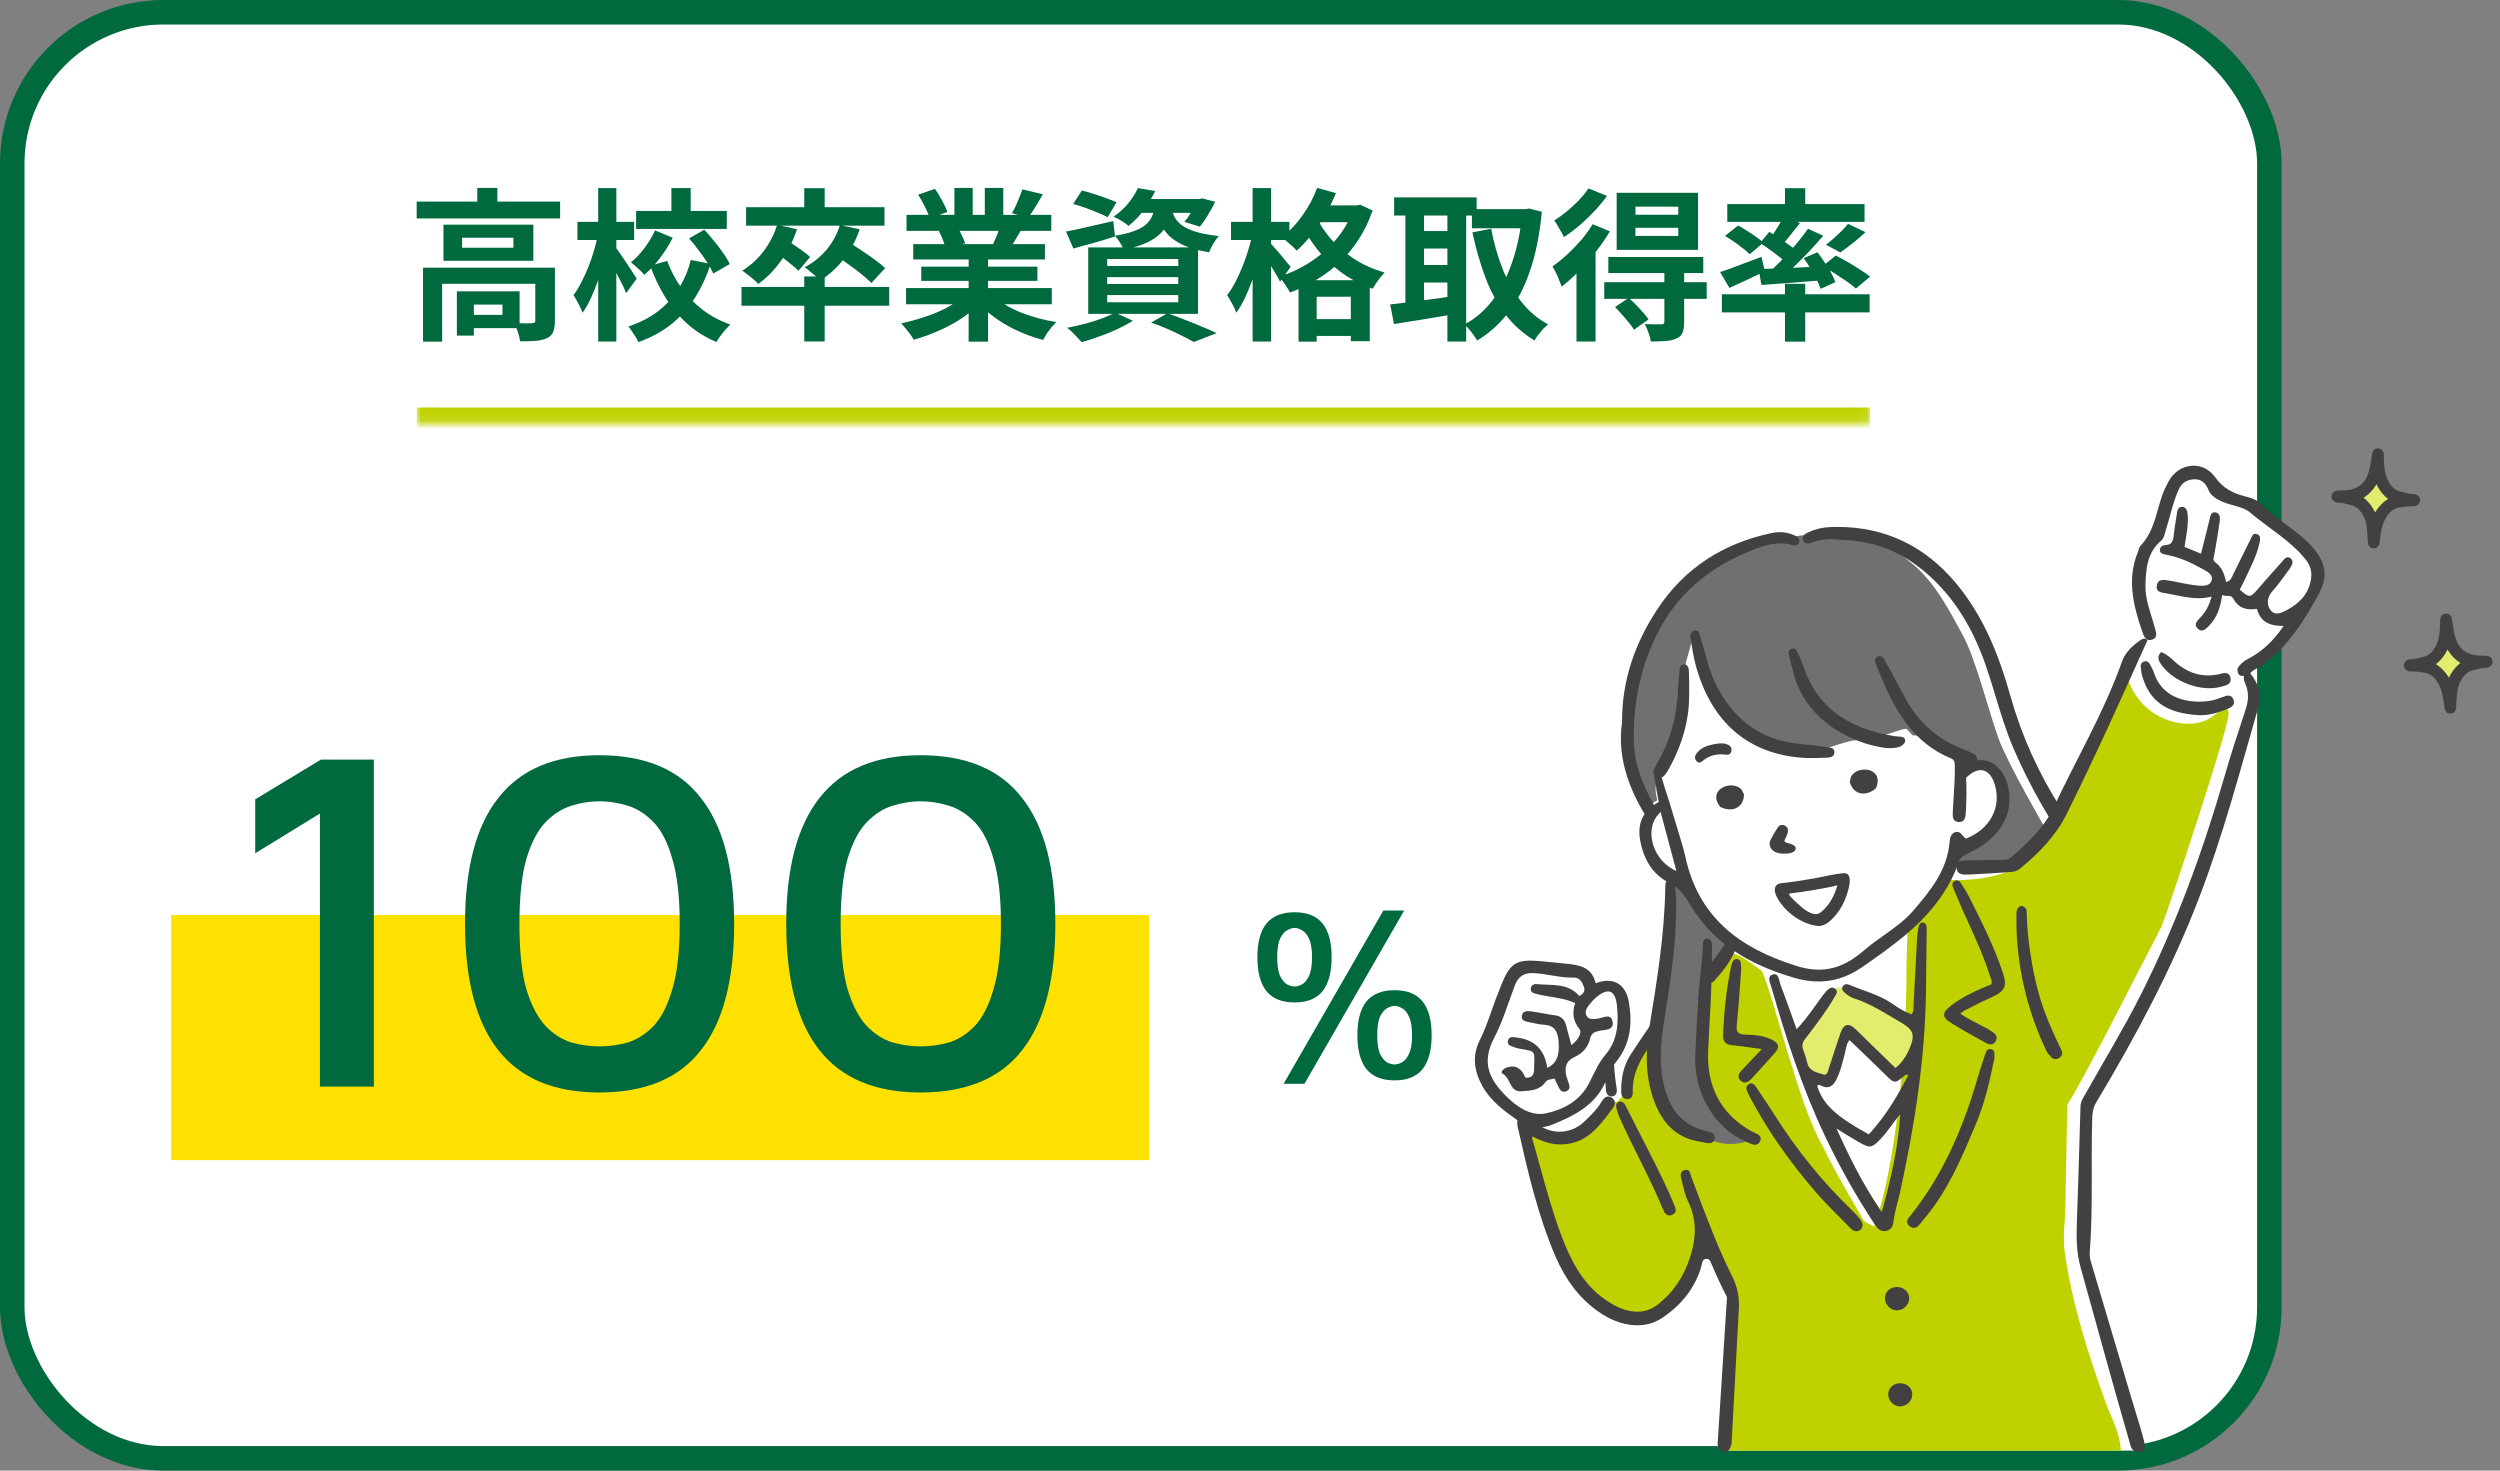 <svg width="306" height="180" viewBox="0 0 306 180" fill="none" xmlns="http://www.w3.org/2000/svg">
<rect x="0" y="0" width="306" height="180" fill="#808080" stroke="none"/>
<rect x="1.5" y="1.5" width="276.269" height="177" rx="18.5" fill="white" stroke="#00693E" stroke-width="3"/>
<rect x="20.945" y="112" width="119.687" height="30" fill="#FFE100"/>
<mask id="path-3-inside-1_407_1493" fill="white">
<path d="M51 23H228.9V51.88H51V23Z"/>
</mask>
<path d="M228.9 49.88H51V53.88H228.9V49.88Z" fill="#BFD200" mask="url(#path-3-inside-1_407_1493)"/>
<path d="M218.48 23.039H220.96V25.839H218.48V23.039ZM218.48 34.739H220.96V41.819H218.48V34.739ZM210.76 36.019H228.84V38.239H210.76V36.019ZM211.42 24.979H228.22V27.159H211.42V24.979ZM226.2 27.399L228.34 28.419C227.833 28.886 227.307 29.339 226.76 29.779C226.213 30.206 225.713 30.579 225.26 30.899L223.5 29.959C223.807 29.732 224.12 29.472 224.44 29.179C224.773 28.886 225.093 28.586 225.4 28.279C225.72 27.959 225.987 27.666 226.2 27.399ZM218.3 26.539L220.32 27.299C219.92 27.819 219.507 28.339 219.08 28.859C218.667 29.379 218.287 29.819 217.94 30.179L216.44 29.519C216.653 29.239 216.873 28.926 217.1 28.579C217.327 28.232 217.547 27.879 217.76 27.519C217.973 27.159 218.153 26.832 218.3 26.539ZM221.3 27.999L223.16 28.859C222.613 29.499 222.013 30.166 221.36 30.859C220.707 31.539 220.053 32.192 219.4 32.819C218.747 33.432 218.127 33.972 217.54 34.439L216.14 33.659C216.727 33.166 217.333 32.599 217.96 31.959C218.6 31.306 219.213 30.632 219.8 29.939C220.387 29.246 220.887 28.599 221.3 27.999ZM215.44 29.739L216.56 28.379C216.947 28.606 217.36 28.866 217.8 29.159C218.24 29.452 218.66 29.746 219.06 30.039C219.46 30.319 219.787 30.579 220.04 30.819L218.86 32.379C218.62 32.126 218.307 31.846 217.92 31.539C217.533 31.219 217.12 30.906 216.68 30.599C216.24 30.279 215.827 29.992 215.44 29.739ZM215.26 32.939C215.927 32.912 216.687 32.886 217.54 32.859C218.393 32.819 219.3 32.779 220.26 32.739C221.22 32.686 222.187 32.639 223.16 32.599L223.14 34.299C221.807 34.406 220.48 34.512 219.16 34.619C217.84 34.726 216.653 34.812 215.6 34.879L215.26 32.939ZM220.76 31.599L222.46 30.879C222.753 31.252 223.04 31.659 223.32 32.099C223.613 32.526 223.88 32.952 224.12 33.379C224.36 33.806 224.533 34.192 224.64 34.539L222.84 35.359C222.733 35.012 222.567 34.626 222.34 34.199C222.127 33.759 221.88 33.312 221.6 32.859C221.333 32.392 221.053 31.972 220.76 31.599ZM210.54 33.299C211.18 33.099 211.947 32.826 212.84 32.479C213.747 32.132 214.667 31.786 215.6 31.439L216.02 33.199C215.3 33.559 214.553 33.919 213.78 34.279C213.02 34.639 212.32 34.959 211.68 35.239L210.54 33.299ZM211.14 28.879L212.74 27.599C213.087 27.786 213.453 28.006 213.84 28.259C214.24 28.499 214.613 28.746 214.96 28.999C215.32 29.252 215.613 29.486 215.84 29.699L214.16 31.119C213.96 30.906 213.687 30.666 213.34 30.399C213.007 30.132 212.647 29.866 212.26 29.599C211.873 29.332 211.5 29.092 211.14 28.879ZM223.06 32.599L224.7 31.279C225.153 31.506 225.647 31.772 226.18 32.079C226.713 32.386 227.22 32.699 227.7 33.019C228.18 33.326 228.58 33.606 228.9 33.859L227.16 35.319C226.88 35.052 226.507 34.759 226.04 34.439C225.573 34.119 225.08 33.792 224.56 33.459C224.04 33.126 223.54 32.839 223.06 32.599Z" fill="#00693E"/>
<path d="M200.18 27.881V28.881H205.42V27.881H200.18ZM200.18 25.3V26.28H205.42V25.3H200.18ZM197.88 23.601H207.84V30.581H197.88V23.601ZM196.86 31.46H208.48V33.42H196.86V31.46ZM196.36 34.541H208.9V36.581H196.36V34.541ZM203.72 33.181H206.14V39.441C206.14 39.987 206.073 40.414 205.94 40.721C205.82 41.041 205.566 41.281 205.18 41.441C204.806 41.614 204.36 41.714 203.84 41.74C203.333 41.781 202.74 41.8 202.06 41.8C202.02 41.48 201.926 41.12 201.78 40.721C201.633 40.321 201.48 39.967 201.32 39.66C201.733 39.674 202.14 39.687 202.54 39.7C202.953 39.7 203.226 39.7 203.36 39.7C203.506 39.687 203.6 39.66 203.64 39.62C203.693 39.567 203.72 39.487 203.72 39.38V33.181ZM197.68 37.581L199.36 36.461C199.786 36.847 200.233 37.287 200.7 37.781C201.166 38.274 201.526 38.714 201.78 39.1L200 40.361C199.853 40.107 199.646 39.821 199.38 39.501C199.126 39.181 198.846 38.854 198.54 38.52C198.246 38.174 197.96 37.861 197.68 37.581ZM194.94 27.441L197.04 28.32C196.56 29.147 195.993 29.974 195.34 30.8C194.686 31.627 194 32.414 193.28 33.16C192.56 33.894 191.853 34.534 191.16 35.081C191.093 34.894 190.993 34.647 190.86 34.34C190.74 34.02 190.6 33.7 190.44 33.38C190.293 33.06 190.153 32.807 190.02 32.62C190.62 32.194 191.22 31.707 191.82 31.16C192.42 30.601 192.993 30.007 193.54 29.381C194.086 28.741 194.553 28.094 194.94 27.441ZM194.42 23.061L196.7 23.98C196.26 24.594 195.746 25.214 195.16 25.84C194.586 26.454 193.98 27.034 193.34 27.581C192.7 28.127 192.06 28.607 191.42 29.02C191.34 28.834 191.226 28.614 191.08 28.36C190.946 28.107 190.8 27.854 190.64 27.601C190.493 27.347 190.36 27.14 190.24 26.98C190.76 26.66 191.286 26.28 191.82 25.84C192.353 25.401 192.846 24.941 193.3 24.46C193.766 23.967 194.14 23.5 194.42 23.061ZM192.96 31.921L195.18 29.701L195.3 29.741V41.8H192.96V31.921Z" fill="#00693E"/>
<path d="M180.16 25.6H186.98V27.94H180.16V25.6ZM170.64 24.16H180.74V26.38H170.64V24.16ZM173.28 28.28H178.08V30.42H173.28V28.28ZM173.28 32.44H178.08V34.58H173.28V32.44ZM186.32 25.6H186.74L187.16 25.52L188.72 25.92C188.467 28.627 188 30.987 187.32 33C186.653 35.014 185.78 36.733 184.7 38.16C183.62 39.587 182.32 40.76 180.8 41.68C180.627 41.373 180.387 41.02 180.08 40.62C179.787 40.233 179.507 39.934 179.24 39.72C180.573 39.014 181.727 38.02 182.7 36.74C183.673 35.447 184.467 33.907 185.08 32.12C185.707 30.32 186.12 28.32 186.32 26.12V25.6ZM182.52 28C182.84 29.72 183.3 31.34 183.9 32.86C184.5 34.38 185.26 35.727 186.18 36.9C187.1 38.074 188.2 39.007 189.48 39.7C189.307 39.847 189.107 40.033 188.88 40.26C188.667 40.5 188.467 40.74 188.28 40.98C188.093 41.233 187.94 41.467 187.82 41.68C186.42 40.827 185.227 39.754 184.24 38.46C183.267 37.167 182.46 35.673 181.82 33.98C181.18 32.287 180.647 30.44 180.22 28.44L182.52 28ZM172.02 25.06H174.3V38.14H172.02V25.06ZM177.16 25.06H179.46V41.8H177.16V25.06ZM170.16 37.26C170.827 37.194 171.58 37.107 172.42 37C173.273 36.894 174.173 36.773 175.12 36.64C176.08 36.507 177.027 36.373 177.96 36.24L178.08 38.44C176.787 38.667 175.48 38.887 174.16 39.1C172.84 39.3 171.66 39.487 170.62 39.66L170.16 37.26Z" fill="#00693E"/>
<path d="M161 25.14H166.28V27.2H161V25.14ZM158.94 34.3H167.66V41.76H165.34V36.32H161.16V41.82H158.94V34.3ZM159.82 39.06H166.62V41.12H159.82V39.06ZM161.22 23L163.52 23.64C163.147 24.547 162.707 25.433 162.2 26.3C161.694 27.167 161.14 27.973 160.54 28.72C159.954 29.467 159.347 30.12 158.72 30.68C158.6 30.533 158.427 30.36 158.2 30.16C157.974 29.947 157.74 29.74 157.5 29.54C157.274 29.34 157.067 29.18 156.88 29.06C157.8 28.353 158.64 27.467 159.4 26.4C160.174 25.32 160.78 24.187 161.22 23ZM165.66 25.14H166.08L166.48 25.06L168 25.76C167.574 27.027 167.02 28.187 166.34 29.24C165.674 30.293 164.9 31.233 164.02 32.06C163.14 32.887 162.18 33.613 161.14 34.24C160.114 34.867 159.034 35.387 157.9 35.8C157.754 35.52 157.547 35.187 157.28 34.8C157.027 34.413 156.78 34.1 156.54 33.86C157.58 33.553 158.574 33.133 159.52 32.6C160.48 32.053 161.36 31.427 162.16 30.72C162.974 30 163.68 29.207 164.28 28.34C164.88 27.46 165.34 26.527 165.66 25.54V25.14ZM161.1 26.54C161.514 27.42 162.107 28.313 162.88 29.22C163.654 30.113 164.594 30.927 165.7 31.66C166.82 32.393 168.08 32.96 169.48 33.36C169.334 33.507 169.16 33.7 168.96 33.94C168.774 34.18 168.594 34.427 168.42 34.68C168.26 34.933 168.127 35.153 168.02 35.34C166.58 34.833 165.287 34.16 164.14 33.32C163.007 32.467 162.034 31.527 161.22 30.5C160.42 29.473 159.78 28.46 159.3 27.46L161.1 26.54ZM150.68 27.16H157.82V29.38H150.68V27.16ZM153.32 23.02H155.58V41.8H153.32V23.02ZM153.28 28.7L154.66 29.16C154.5 29.96 154.307 30.793 154.08 31.66C153.867 32.513 153.614 33.353 153.32 34.18C153.027 34.993 152.714 35.753 152.38 36.46C152.047 37.167 151.694 37.773 151.32 38.28C151.214 37.96 151.047 37.593 150.82 37.18C150.594 36.767 150.387 36.413 150.2 36.12C150.547 35.68 150.874 35.167 151.18 34.58C151.487 33.993 151.774 33.373 152.04 32.72C152.32 32.053 152.56 31.38 152.76 30.7C152.974 30.007 153.147 29.34 153.28 28.7ZM155.5 29.78C155.62 29.887 155.794 30.073 156.02 30.34C156.26 30.607 156.514 30.9 156.78 31.22C157.047 31.54 157.287 31.833 157.5 32.1C157.727 32.367 157.887 32.553 157.98 32.66L156.68 34.48C156.56 34.227 156.4 33.933 156.2 33.6C156.014 33.267 155.807 32.92 155.58 32.56C155.367 32.2 155.154 31.86 154.94 31.54C154.74 31.22 154.567 30.96 154.42 30.76L155.5 29.78Z" fill="#00693E"/>
<path d="M131.36 24.959L132.42 23.32C132.874 23.426 133.36 23.566 133.88 23.739C134.4 23.899 134.907 24.073 135.4 24.259C135.907 24.433 136.327 24.599 136.66 24.759L135.58 26.579C135.26 26.419 134.86 26.239 134.38 26.04C133.9 25.826 133.394 25.626 132.86 25.439C132.327 25.253 131.827 25.093 131.36 24.959ZM130.48 28.34C131.214 28.206 132.094 28.02 133.12 27.779C134.16 27.54 135.207 27.299 136.26 27.059L136.48 28.939C135.614 29.22 134.734 29.486 133.84 29.739C132.96 29.98 132.14 30.206 131.38 30.419L130.48 28.34ZM139.34 24.36H147.02V26.059H138L139.34 24.36ZM146.46 24.36H146.8L147.16 24.279L148.74 24.7C148.487 25.233 148.187 25.779 147.84 26.34C147.507 26.899 147.18 27.366 146.86 27.739L144.98 27.16C145.247 26.84 145.52 26.446 145.8 25.98C146.08 25.5 146.3 25.053 146.46 24.64V24.36ZM141.4 25.079H143.54C143.447 25.786 143.287 26.433 143.06 27.02C142.834 27.593 142.5 28.106 142.06 28.559C141.634 29 141.054 29.386 140.32 29.72C139.6 30.053 138.674 30.333 137.54 30.559C137.447 30.306 137.294 30.013 137.08 29.68C136.867 29.333 136.66 29.059 136.46 28.86C137.42 28.7 138.207 28.506 138.82 28.279C139.434 28.053 139.907 27.793 140.24 27.5C140.587 27.193 140.847 26.84 141.02 26.439C141.194 26.04 141.32 25.586 141.4 25.079ZM143.42 25.579C143.5 25.953 143.634 26.313 143.82 26.66C144.02 27.006 144.32 27.326 144.72 27.619C145.12 27.899 145.68 28.153 146.4 28.38C147.12 28.593 148.047 28.766 149.18 28.899C148.954 29.14 148.727 29.453 148.5 29.84C148.274 30.226 148.1 30.573 147.98 30.88C146.74 30.68 145.72 30.399 144.92 30.04C144.134 29.68 143.514 29.273 143.06 28.82C142.62 28.366 142.28 27.88 142.04 27.36C141.814 26.826 141.634 26.299 141.5 25.779L143.42 25.579ZM139.28 23.02L141.4 23.38C141.014 24.166 140.56 24.926 140.04 25.66C139.52 26.38 138.88 27.046 138.12 27.66C137.907 27.446 137.62 27.233 137.26 27.02C136.914 26.806 136.594 26.64 136.3 26.52C137.034 26.013 137.647 25.453 138.14 24.84C138.634 24.213 139.014 23.606 139.28 23.02ZM135.52 33.919V34.76H144.22V33.919H135.52ZM135.52 36.12V36.999H144.22V36.12H135.52ZM135.52 31.7V32.559H144.22V31.7H135.52ZM133.2 30.279H146.64V38.419H133.2V30.279ZM140.9 39.48L142.9 38.34C143.62 38.593 144.347 38.866 145.08 39.16C145.827 39.44 146.534 39.726 147.2 40.02C147.88 40.3 148.454 40.553 148.92 40.779L146.12 41.859C145.747 41.646 145.28 41.4 144.72 41.12C144.16 40.84 143.554 40.553 142.9 40.26C142.26 39.98 141.594 39.719 140.9 39.48ZM136.48 38.26L138.66 39.26C138.127 39.606 137.5 39.946 136.78 40.279C136.06 40.613 135.32 40.913 134.56 41.179C133.8 41.459 133.08 41.693 132.4 41.88C132.254 41.719 132.074 41.526 131.86 41.3C131.66 41.086 131.447 40.866 131.22 40.639C130.994 40.426 130.794 40.253 130.62 40.12C131.327 39.986 132.04 39.826 132.76 39.639C133.494 39.453 134.18 39.239 134.82 38.999C135.474 38.76 136.027 38.513 136.48 38.26Z" fill="#00693E"/>
<path d="M110.9 35.26H128.74V37.24H110.9V35.26ZM110.96 26.3H128.68V28.26H110.96V26.3ZM111.78 29.88H127.9V31.76H111.78V29.88ZM112.76 32.64H126.98V34.38H112.76V32.64ZM118.56 30.82H120.94V41.82H118.56V30.82ZM116.82 23H119.06V27.24H116.82V23ZM120.54 23H122.8V27.1H120.54V23ZM118.12 36.14L120.02 37C119.393 37.693 118.633 38.34 117.74 38.94C116.86 39.527 115.913 40.04 114.9 40.48C113.886 40.933 112.866 41.3 111.84 41.58C111.733 41.38 111.586 41.153 111.4 40.9C111.226 40.66 111.04 40.42 110.84 40.18C110.653 39.94 110.473 39.74 110.3 39.58C111.3 39.367 112.293 39.093 113.28 38.76C114.28 38.427 115.2 38.033 116.04 37.58C116.88 37.127 117.573 36.647 118.12 36.14ZM121.42 36.08C121.833 36.48 122.326 36.86 122.9 37.22C123.473 37.567 124.1 37.887 124.78 38.18C125.473 38.46 126.2 38.707 126.96 38.92C127.733 39.133 128.513 39.3 129.3 39.42C129.113 39.607 128.913 39.82 128.7 40.06C128.5 40.313 128.306 40.573 128.12 40.84C127.946 41.12 127.8 41.373 127.68 41.6C126.88 41.4 126.093 41.14 125.32 40.82C124.56 40.513 123.833 40.16 123.14 39.76C122.446 39.36 121.793 38.913 121.18 38.42C120.566 37.927 120.026 37.4 119.56 36.84L121.42 36.08ZM125.14 23.18L127.64 23.78C127.333 24.327 127.02 24.86 126.7 25.38C126.38 25.887 126.086 26.32 125.82 26.68L123.86 26.08C124.02 25.813 124.18 25.513 124.34 25.18C124.5 24.833 124.646 24.487 124.78 24.14C124.926 23.78 125.046 23.46 125.14 23.18ZM122.5 27.46L125.04 28.06C124.76 28.527 124.493 28.98 124.24 29.42C123.986 29.847 123.76 30.213 123.56 30.52L121.52 29.96C121.693 29.587 121.873 29.173 122.06 28.72C122.246 28.253 122.393 27.833 122.5 27.46ZM112.38 23.82L114.44 23.12C114.733 23.533 115.026 24.013 115.32 24.56C115.613 25.093 115.826 25.553 115.96 25.94L113.8 26.74C113.693 26.34 113.5 25.867 113.22 25.32C112.94 24.773 112.66 24.273 112.38 23.82ZM114.92 28.3L117.26 27.92C117.433 28.2 117.6 28.52 117.76 28.88C117.933 29.227 118.06 29.533 118.14 29.8L115.7 30.22C115.633 29.967 115.526 29.653 115.38 29.28C115.233 28.907 115.08 28.58 114.92 28.3Z" fill="#00693E"/>
<path d="M98.44 33.839H100.94V41.799H98.44V33.839ZM90.76 35.119H108.84V37.419H90.76V35.119ZM98.44 23.039H100.94V26.259H98.44V23.039ZM91.32 25.359H108.26V27.619H91.32V25.359ZM95.12 27.519L97.56 28.059C97.08 29.472 96.426 30.759 95.6 31.919C94.773 33.066 93.846 34.012 92.82 34.759C92.686 34.599 92.5 34.419 92.26 34.219C92.02 34.006 91.773 33.806 91.52 33.619C91.266 33.419 91.04 33.259 90.84 33.139C91.84 32.526 92.713 31.732 93.46 30.759C94.206 29.772 94.76 28.692 95.12 27.519ZM102.8 27.559L105.22 28.059C104.766 29.432 104.113 30.659 103.26 31.739C102.406 32.806 101.453 33.672 100.4 34.339C100.266 34.179 100.08 33.999 99.84 33.799C99.613 33.599 99.373 33.399 99.12 33.199C98.88 32.986 98.666 32.826 98.48 32.719C99.52 32.172 100.413 31.459 101.16 30.579C101.906 29.686 102.453 28.679 102.8 27.559ZM94.98 30.959L96.34 29.439C96.646 29.612 96.98 29.826 97.34 30.079C97.7 30.319 98.04 30.559 98.36 30.799C98.693 31.039 98.96 31.259 99.16 31.459L97.74 33.139C97.54 32.939 97.28 32.712 96.96 32.459C96.653 32.192 96.32 31.926 95.96 31.659C95.613 31.392 95.286 31.159 94.98 30.959ZM102.2 31.179L103.78 29.579C104.26 29.872 104.786 30.212 105.36 30.599C105.946 30.986 106.506 31.372 107.04 31.759C107.573 32.146 108.006 32.499 108.34 32.819L106.66 34.639C106.353 34.319 105.94 33.952 105.42 33.539C104.913 33.126 104.373 32.719 103.8 32.319C103.226 31.906 102.693 31.526 102.2 31.179Z" fill="#00693E"/>
<path d="M77.86 25.82H88.96V28.02H77.86V25.82ZM82.18 23.02H84.54V26.799H82.18V23.02ZM80.18 28.2L82.34 29.099C81.9 29.966 81.374 30.806 80.76 31.619C80.147 32.419 79.513 33.093 78.86 33.639C78.687 33.413 78.433 33.153 78.1 32.859C77.767 32.553 77.474 32.3 77.22 32.099C77.82 31.633 78.38 31.046 78.9 30.34C79.433 29.619 79.86 28.906 80.18 28.2ZM84.34 29.18L86.2 28.119C86.6 28.546 87 29.006 87.4 29.5C87.814 29.993 88.187 30.486 88.52 30.98C88.867 31.459 89.133 31.906 89.32 32.319L87.3 33.48C87.14 33.08 86.9 32.633 86.58 32.139C86.26 31.646 85.9 31.14 85.5 30.619C85.114 30.086 84.727 29.606 84.34 29.18ZM81.66 31.939C82.1 33.113 82.68 34.213 83.4 35.239C84.133 36.253 85 37.146 86 37.919C87 38.679 88.127 39.279 89.38 39.719C89.207 39.893 89.007 40.106 88.78 40.359C88.567 40.613 88.36 40.873 88.16 41.139C87.974 41.406 87.82 41.646 87.7 41.859C86.38 41.313 85.207 40.586 84.18 39.679C83.153 38.76 82.26 37.7 81.5 36.499C80.74 35.286 80.1 33.959 79.58 32.52L81.66 31.939ZM84.56 31.82L86.98 32.3C86.527 33.739 85.913 35.08 85.14 36.319C84.38 37.559 83.427 38.653 82.28 39.599C81.133 40.533 79.754 41.293 78.14 41.88C78.06 41.693 77.947 41.48 77.8 41.239C77.653 40.999 77.5 40.766 77.34 40.539C77.194 40.313 77.053 40.12 76.92 39.959C78.374 39.48 79.614 38.833 80.64 38.02C81.667 37.206 82.5 36.273 83.14 35.219C83.793 34.153 84.267 33.02 84.56 31.82ZM70.68 27.16H77.62V29.38H70.68V27.16ZM73.22 23.02H75.44V41.8H73.22V23.02ZM73.2 28.7L74.56 29.16C74.413 29.959 74.227 30.786 74 31.64C73.787 32.493 73.54 33.333 73.26 34.16C72.98 34.973 72.674 35.739 72.34 36.459C72.02 37.166 71.674 37.773 71.3 38.279C71.194 37.959 71.027 37.593 70.8 37.179C70.587 36.766 70.387 36.413 70.2 36.12C70.534 35.679 70.847 35.166 71.14 34.58C71.447 33.993 71.734 33.373 72 32.719C72.267 32.053 72.5 31.38 72.7 30.7C72.9 30.006 73.067 29.34 73.2 28.7ZM75.36 30.279C75.48 30.426 75.66 30.68 75.9 31.04C76.14 31.386 76.4 31.766 76.68 32.179C76.96 32.593 77.213 32.98 77.44 33.34C77.68 33.7 77.847 33.953 77.94 34.099L76.64 35.88C76.52 35.573 76.36 35.213 76.16 34.8C75.96 34.386 75.74 33.959 75.5 33.52C75.273 33.066 75.053 32.646 74.84 32.26C74.627 31.873 74.447 31.553 74.3 31.299L75.36 30.279Z" fill="#00693E"/>
<path d="M51 24.68H68.56V26.74H51V24.68ZM58.42 23H60.88V25.7H58.42V23ZM51.78 32.76H66.42V34.74H54.12V41.82H51.78V32.76ZM65.52 32.76H67.92V39.28C67.92 39.827 67.853 40.267 67.72 40.6C67.587 40.947 67.327 41.213 66.94 41.4C66.553 41.573 66.093 41.68 65.56 41.72C65.027 41.76 64.393 41.78 63.66 41.78C63.62 41.447 63.527 41.06 63.38 40.62C63.233 40.193 63.08 39.833 62.92 39.54C63.387 39.553 63.833 39.567 64.26 39.58C64.7 39.58 64.987 39.573 65.12 39.56C65.28 39.547 65.387 39.52 65.44 39.48C65.493 39.44 65.52 39.36 65.52 39.24V32.76ZM55.92 35.66H58V41.08H55.92V35.66ZM56.98 35.66H63.6V40.16H56.98V38.54H61.5V37.28H56.98V35.66ZM56.56 29.1V30.32H62.84V29.1H56.56ZM54.28 27.5H65.28V31.92H54.28V27.5Z" fill="#00693E"/>
<path d="M112.674 133.719C107.154 133.719 103.034 131.999 100.314 128.559C97.594 125.119 96.234 119.959 96.234 113.079C96.234 106.239 97.594 101.099 100.314 97.659C103.034 94.18 107.154 92.439 112.674 92.439C118.274 92.439 122.414 94.18 125.094 97.659C127.814 101.099 129.174 106.239 129.174 113.079C129.174 119.959 127.814 125.119 125.094 128.559C122.414 131.999 118.274 133.719 112.674 133.719ZM112.674 128.079C113.834 128.079 114.994 127.919 116.154 127.599C117.314 127.239 118.374 126.559 119.334 125.559C120.294 124.519 121.054 123.019 121.614 121.059C122.214 119.059 122.514 116.399 122.514 113.079C122.514 109.799 122.214 107.159 121.614 105.159C121.054 103.159 120.294 101.659 119.334 100.659C118.374 99.659 117.314 98.98 116.154 98.62C114.994 98.26 113.834 98.079 112.674 98.079C111.554 98.079 110.414 98.26 109.254 98.62C108.094 98.98 107.034 99.659 106.074 100.659C105.114 101.659 104.334 103.159 103.734 105.159C103.174 107.159 102.894 109.799 102.894 113.079C102.894 116.399 103.174 119.059 103.734 121.059C104.334 123.019 105.114 124.519 106.074 125.559C107.034 126.559 108.094 127.239 109.254 127.599C110.414 127.919 111.554 128.079 112.674 128.079Z" fill="#00693E"/>
<path d="M73.358 133.719C67.838 133.719 63.718 131.999 60.998 128.559C58.278 125.119 56.918 119.959 56.918 113.079C56.918 106.239 58.278 101.099 60.998 97.659C63.718 94.18 67.838 92.439 73.358 92.439C78.958 92.439 83.098 94.18 85.778 97.659C88.498 101.099 89.858 106.239 89.858 113.079C89.858 119.959 88.498 125.119 85.778 128.559C83.098 131.999 78.958 133.719 73.358 133.719ZM73.358 128.079C74.518 128.079 75.678 127.919 76.838 127.599C77.998 127.239 79.058 126.559 80.018 125.559C80.978 124.519 81.738 123.019 82.298 121.059C82.898 119.059 83.198 116.399 83.198 113.079C83.198 109.799 82.898 107.159 82.298 105.159C81.738 103.159 80.978 101.659 80.018 100.659C79.058 99.659 77.998 98.98 76.838 98.62C75.678 98.26 74.518 98.079 73.358 98.079C72.238 98.079 71.098 98.26 69.938 98.62C68.778 98.98 67.718 99.659 66.758 100.659C65.798 101.659 65.018 103.159 64.418 105.159C63.858 107.159 63.578 109.799 63.578 113.079C63.578 116.399 63.858 119.059 64.418 121.059C65.018 123.019 65.798 124.519 66.758 125.559C67.718 126.559 68.778 127.239 69.938 127.599C71.098 127.919 72.238 128.079 73.358 128.079Z" fill="#00693E"/>
<path d="M39.159 132.999V99.579L31.239 104.439V97.838L39.279 92.978H45.759V132.999H39.159Z" fill="#00693E"/>
<path d="M158.463 122.699C156.923 122.699 155.773 122.239 155.013 121.319C154.273 120.379 153.903 118.999 153.903 117.179C153.903 115.339 154.273 113.959 155.013 113.039C155.773 112.119 156.923 111.659 158.463 111.659C160.003 111.659 161.143 112.119 161.883 113.039C162.623 113.959 162.993 115.339 162.993 117.179C162.993 118.999 162.623 120.379 161.883 121.319C161.143 122.239 160.003 122.699 158.463 122.699ZM158.463 120.749C158.723 120.749 159.013 120.669 159.333 120.509C159.673 120.329 159.963 119.989 160.203 119.489C160.463 118.969 160.593 118.199 160.593 117.179C160.593 116.139 160.463 115.369 160.203 114.869C159.963 114.349 159.673 114.009 159.333 113.849C159.013 113.669 158.723 113.579 158.463 113.579C158.203 113.579 157.903 113.669 157.563 113.849C157.243 114.009 156.953 114.349 156.693 114.869C156.453 115.369 156.333 116.139 156.333 117.179C156.333 118.199 156.453 118.969 156.693 119.489C156.953 119.989 157.243 120.329 157.563 120.509C157.903 120.669 158.203 120.749 158.463 120.749ZM170.703 132.239C169.163 132.239 168.013 131.779 167.253 130.859C166.513 129.919 166.143 128.539 166.143 126.719C166.143 124.879 166.513 123.499 167.253 122.579C168.013 121.659 169.163 121.199 170.703 121.199C172.243 121.199 173.383 121.659 174.123 122.579C174.863 123.499 175.233 124.879 175.233 126.719C175.233 128.539 174.863 129.919 174.123 130.859C173.383 131.779 172.243 132.239 170.703 132.239ZM170.703 130.289C170.963 130.289 171.253 130.209 171.573 130.049C171.913 129.869 172.203 129.529 172.443 129.029C172.703 128.509 172.833 127.739 172.833 126.719C172.833 125.679 172.703 124.909 172.443 124.409C172.203 123.889 171.913 123.549 171.573 123.389C171.253 123.209 170.963 123.119 170.703 123.119C170.443 123.119 170.143 123.209 169.803 123.389C169.483 123.549 169.193 123.889 168.933 124.409C168.693 124.909 168.573 125.679 168.573 126.719C168.573 127.739 168.693 128.509 168.933 129.029C169.193 129.529 169.483 129.869 169.803 130.049C170.143 130.209 170.443 130.289 170.703 130.289ZM157.113 132.659L169.323 111.449H171.873L159.663 132.659H157.113Z" fill="#00693E"/>
<path d="M283.059 68.207C280.692 65.964 277.192 62.625 275.305 61.676C273.417 60.728 272.875 61.217 271.731 59.791C270.589 58.366 269.366 57.03 268.437 57.544C267.506 58.058 265.928 58.68 265.163 61.133C264.395 63.585 264.79 64.123 263.64 65.426C262.493 66.73 261.44 67.094 261.569 69.971C261.696 72.85 262.267 74.478 262.572 75.813C262.819 76.893 263.452 77.407 262.848 78.294C262.839 78.304 262.832 78.313 262.826 78.324C262.685 78.524 262.48 78.741 262.197 78.989C260.622 80.363 261.307 80.183 259.97 82.402C259.005 84 256.161 90.426 254.35 94.601C253.649 96.221 253.103 97.501 252.883 98.029C252.669 98.54 252.508 98.892 252.384 99.129C252.137 99.595 252.029 99.619 251.938 99.541C251.904 99.511 251.872 99.466 251.834 99.426C251.785 99.374 251.606 99.185 251.343 98.89C250.602 98.054 249.21 96.359 248.384 94.453C247.268 91.877 245.706 84.054 243.94 80.985C242.176 77.916 240.983 74.95 239.679 73.139C238.378 71.329 236.064 68.544 233.57 67.395C231.074 66.244 228.818 65.108 226.498 65.227C226.227 65.241 225.965 65.254 225.718 65.268C225.718 65.268 225.714 65.268 225.71 65.268C225.71 65.268 225.707 65.268 225.705 65.268C223.82 65.363 222.533 65.446 221.694 65.744C221.367 65.859 220.996 65.924 220.652 65.958C220.483 65.974 220.32 65.983 220.171 65.989C219.734 66.001 219.416 65.974 219.416 65.974C219.416 65.974 216.847 65.75 214.024 66.794C211.2 67.839 209.089 69.088 207.099 71.053C206.105 72.032 205.306 72.571 204.563 73.274C203.851 73.952 203.199 74.781 202.492 76.3C202.492 76.3 202.492 76.3 202.492 76.303C202.458 76.377 202.422 76.451 202.388 76.528C201.644 78.182 201.126 79.344 200.747 80.386C200.747 80.386 200.744 80.392 200.744 80.395C200.548 80.938 200.39 81.447 200.258 81.979C200.254 81.992 200.25 82.003 200.247 82.013C200.132 82.495 200.034 82.999 199.947 83.558C199.587 85.938 199.243 88.837 199.542 91.159C199.72 92.542 199.675 93.43 199.779 94.268C199.851 94.84 199.99 95.383 200.315 96.046C200.437 96.296 200.554 96.515 200.659 96.71C201.115 97.537 201.436 97.925 201.579 98.383C201.626 98.525 201.655 98.675 201.664 98.846C201.671 98.978 201.678 99.086 201.68 99.178C201.694 99.604 201.658 99.669 201.547 100.127C201.529 100.203 201.509 100.287 201.488 100.386C201.303 101.226 200.485 101.603 201.445 103.82C202.408 106.035 203.347 105.179 203.679 106.544C203.875 107.351 204.063 107.364 204.197 107.394C204.285 107.414 204.348 107.441 204.375 107.707C204.375 107.722 204.375 107.734 204.378 107.749C204.387 107.875 204.395 107.991 204.395 108.112C204.407 108.703 204.33 109.415 204.169 112.103C203.975 115.339 204.283 117.427 203.751 119.938C203.419 121.506 203.281 123.029 203.005 124.3C202.99 124.37 202.976 124.44 202.958 124.509V124.512C202.8 125.188 202.596 125.787 202.289 126.278C202.101 126.582 201.906 126.819 201.71 127.026C200.98 127.804 200.247 128.167 199.818 129.994C199.741 130.323 199.68 130.614 199.632 130.877C199.334 132.463 199.465 132.961 198.952 133.698C198.898 133.777 198.839 133.856 198.78 133.935C198.75 133.978 198.716 134.02 198.685 134.061L198.68 134.066C198.644 134.111 198.61 134.153 198.574 134.196C198.448 134.349 198.319 134.492 198.194 134.618C198.19 134.624 198.178 134.634 198.165 134.647C198.106 134.706 198.047 134.762 197.989 134.805C197.973 134.82 197.961 134.83 197.955 134.836C197.849 134.926 197.751 134.994 197.665 135.037C197.527 135.104 197.419 135.106 197.367 135.012C197.351 134.99 197.342 134.962 197.335 134.929C197.292 134.728 197.335 134.593 197.387 134.419C197.41 134.345 197.435 134.266 197.457 134.169C197.516 133.906 197.55 133.527 197.444 132.865C197.337 132.191 197.085 131.767 196.894 131.427C196.666 131.021 196.521 130.735 196.799 130.289C196.928 130.084 197.078 129.967 197.234 129.874C197.702 129.593 198.204 129.53 198.204 128.013C198.204 127.808 198.204 127.606 198.208 127.407C198.586 126.483 198.705 125.433 198.712 124.455C198.723 122.943 198.872 120.426 196.736 120.438C196.266 120.438 195.821 120.523 195.382 120.69C195.222 120.751 195.07 120.819 194.917 120.898C194.889 120.913 194.853 120.925 194.821 120.94C194.74 120.787 194.686 120.616 194.623 120.458C194.462 120.053 194.231 119.696 193.904 119.408C192.742 118.38 190.91 118.43 189.452 118.295C188.573 118.212 187.626 118.211 186.775 118.482C185.95 118.746 185.039 119.277 184.861 120.201C184.85 120.255 184.847 120.311 184.845 120.365C184.542 120.866 184.302 121.413 184.081 121.904C183.531 123.128 183.032 124.377 182.543 125.627C182.211 126.479 181.929 127.349 181.766 128.245C181.479 128.98 181.221 129.678 181.305 130.479C181.379 131.166 181.589 131.878 181.859 132.509C182.397 133.766 183.513 134.577 184.617 135.298C185.112 135.62 185.6 135.961 186.104 136.271C186.134 136.35 186.159 136.436 186.183 136.535C186.201 136.61 186.215 136.689 186.228 136.779C186.267 137.076 186.283 137.286 186.29 137.45C186.314 138.007 186.231 138.022 186.593 139.055C186.669 139.269 186.762 139.525 186.879 139.838C187.366 141.141 188.345 145.019 189.409 148.68C190.201 151.412 191.041 154.025 191.758 155.355C193.435 158.467 194.754 159.018 196.8 160.256C198.846 161.493 200.349 162.328 202.194 161.157C202.782 160.783 203.32 160.42 203.826 160.026C204.875 159.21 205.791 158.266 206.744 156.848C206.778 156.799 206.81 156.75 206.842 156.7C207.667 155.443 207.872 153.629 208.08 152.394C208.237 151.459 208.397 150.857 208.831 151.067C209.308 151.301 210 152.939 210.594 154.588C211.245 156.403 211.779 158.234 211.779 158.234C211.779 158.234 211.024 171.09 210.841 177.55H261.763C261.623 175.042 260.276 172.624 259.668 170.459C258.705 167.047 257.974 163.579 256.889 160.201C256.537 159.318 255.219 153.608 255.201 153.584C255.115 153.46 255.479 135.925 255.479 135.925C255.479 135.925 260.49 126.301 261.573 124.476C262.654 122.651 267.596 113.369 268.03 110.521C268.464 107.675 275.879 87.903 275.874 86.21C275.866 84.514 276.372 85.577 275.562 84.076C275.215 83.436 274.886 83.037 274.674 82.738C274.67 82.734 274.669 82.731 274.667 82.727C274.387 82.328 274.326 82.107 274.749 81.728C275.49 81.061 279.474 78.452 280.574 76.347C281.671 74.241 282.482 73.109 283.138 71.356C283.794 69.603 285.439 70.444 283.071 68.2L283.059 68.207Z" fill="white"/>
<path d="M290.749 58.682C290.699 58.749 288.293 60.879 288.293 60.879L290.669 63.67L293.241 61.02L290.749 58.682Z" fill="#E2ED6D"/>
<path d="M296.218 61.192C296.19 60.934 296.04 60.497 295.35 60.464L295.243 60.461C294.956 60.447 294.672 60.379 294.372 60.305C294.242 60.273 294.111 60.241 293.98 60.215C293.048 60.02 292.44 59.393 292.068 58.243C291.819 57.473 291.798 56.619 291.776 55.795V55.737C291.771 55.539 291.757 54.94 291.108 54.89H291.081C290.45 54.858 290.363 55.432 290.335 55.621L290.327 55.673C290.302 55.826 290.28 55.978 290.257 56.135C290.215 56.415 290.173 56.704 290.116 56.982C290.008 57.523 289.864 58.144 289.542 58.675C288.969 59.615 288.083 60.024 286.582 60.035C286.545 60.035 286.509 60.035 286.464 60.035C286.287 60.032 286.088 60.029 285.873 60.101C285.589 60.196 285.41 60.415 285.382 60.703C285.35 61.031 285.52 61.309 285.827 61.43C285.936 61.471 286.083 61.53 286.248 61.537C286.263 61.537 286.278 61.537 286.293 61.537C286.333 61.537 286.372 61.537 286.412 61.538C286.731 61.553 287.046 61.637 287.382 61.728C287.53 61.768 287.684 61.808 287.841 61.843C288.16 61.915 288.447 62.089 288.742 62.394C289.337 63.005 289.654 63.808 289.737 64.923C289.756 65.161 289.769 65.402 289.781 65.634C289.794 65.887 289.809 66.15 289.829 66.411C289.861 66.828 290.12 67.099 290.505 67.117H290.52C290.726 67.124 291.091 67.055 291.232 66.53C291.26 66.428 291.268 66.331 291.277 66.242C291.28 66.212 291.282 66.18 291.287 66.15L291.31 65.978C291.412 65.223 291.517 64.443 291.834 63.771C292.335 62.709 292.959 62.19 293.854 62.091C293.993 62.076 294.13 62.056 294.268 62.037C294.601 61.99 294.914 61.947 295.227 61.962L295.292 61.965C296.015 62.001 296.178 61.515 296.215 61.304L296.225 61.249L296.218 61.194V61.192ZM292.293 61.068C291.634 61.488 291.113 62.031 290.712 62.72C290.565 62.402 290.395 62.114 290.195 61.845C289.938 61.497 289.644 61.195 289.298 60.928C289.961 60.504 290.48 59.962 290.879 59.277C291.22 60.004 291.684 60.593 292.293 61.068Z" fill="#424040"/>
<path d="M299.708 78.906C299.758 78.973 302.164 81.104 302.164 81.104L299.788 83.894L297.216 81.245L299.708 78.906Z" fill="#E2ED6D"/>
<path d="M294.232 81.473L294.242 81.528C294.279 81.739 294.442 82.225 295.165 82.189L295.23 82.186C295.543 82.171 295.857 82.215 296.189 82.261C296.326 82.282 296.464 82.3 296.603 82.315C297.498 82.414 298.122 82.933 298.623 83.996C298.94 84.667 299.045 85.447 299.147 86.202L299.17 86.374C299.174 86.404 299.177 86.436 299.18 86.466C299.189 86.555 299.197 86.652 299.226 86.754C299.367 87.28 299.733 87.347 299.937 87.342H299.952C300.336 87.323 300.595 87.052 300.628 86.635C300.648 86.374 300.663 86.113 300.676 85.859C300.69 85.626 300.703 85.385 300.72 85.147C300.803 84.032 301.119 83.229 301.715 82.618C302.01 82.313 302.297 82.139 302.616 82.067C302.773 82.032 302.927 81.99 303.075 81.952C303.411 81.863 303.726 81.779 304.045 81.763C304.084 81.761 304.124 81.759 304.164 81.761C304.179 81.761 304.194 81.761 304.209 81.761C304.374 81.753 304.523 81.696 304.63 81.654C304.937 81.533 305.109 81.255 305.075 80.927C305.047 80.639 304.868 80.42 304.585 80.325C304.371 80.253 304.171 80.256 303.994 80.26C303.947 80.26 303.912 80.26 303.875 80.26C302.374 80.246 301.488 79.839 300.915 78.899C300.591 78.368 300.449 77.747 300.341 77.207C300.286 76.93 300.242 76.639 300.201 76.359C300.177 76.202 300.155 76.05 300.13 75.897L300.122 75.846C300.094 75.656 300.007 75.082 299.376 75.112H299.349C298.698 75.164 298.686 75.764 298.681 75.961V76.02C298.658 76.843 298.636 77.697 298.387 78.467C298.015 79.618 297.407 80.245 296.476 80.439C296.344 80.465 296.214 80.497 296.084 80.529C295.783 80.601 295.499 80.671 295.212 80.685L295.105 80.688C294.414 80.722 294.264 81.158 294.237 81.416L294.23 81.471L294.232 81.473ZM299.576 79.505C299.975 80.189 300.494 80.732 301.157 81.155C300.812 81.423 300.518 81.724 300.261 82.072C300.06 82.344 299.89 82.631 299.743 82.948C299.342 82.26 298.822 81.716 298.162 81.296C298.771 80.82 299.236 80.231 299.576 79.505Z" fill="#424040"/>
<path d="M252.802 147.661C252.771 149.435 252.47 151.447 252.712 153.18C253.587 159.441 255.59 165.757 257.738 171.679C258.423 173.572 259.523 175.428 259.587 177.558H211.257C211.3 176.429 211.318 175.631 211.343 174.559C211.405 171.943 211.522 169.331 211.666 166.719C211.789 164.473 212.13 162.233 212.049 159.976C212.01 158.869 211.857 157.776 211.536 156.71C211.318 155.98 210.955 155.28 210.584 154.594C210.401 154.252 210.213 153.914 210.043 153.574C209.795 153.089 209.505 152.404 208.94 152.244C208.644 152.161 208.325 152.229 208.07 152.398C207.907 152.506 207.772 152.654 207.686 152.826C207.468 153.272 207.477 153.79 207.441 154.284C207.374 155.178 207.129 156.05 206.732 156.852C206.354 157.627 205.832 158.335 205.205 158.926C204.781 159.326 204.312 159.705 203.813 160.03C203.566 160.19 203.313 160.338 203.055 160.464C202.615 160.678 202.158 160.856 201.695 161.01C201.405 161.107 200.763 161.438 200.465 161.381C199.913 161.275 199.35 161.111 198.772 160.879C196.653 160.025 194.869 158.554 193.459 156.771C191.987 154.908 190.877 152.497 190.013 150.291C189.801 149.759 189.595 149.223 189.396 148.684C188.354 145.892 187.455 143.001 186.674 140.144C186.46 139.817 186.448 139.408 186.58 139.06C186.787 138.515 187.339 138.112 188.011 138.367C190.113 139.173 191.953 139.304 193.99 138.209C194.097 138.152 194.201 138.112 194.302 138.085C195.335 136.999 196.043 135.561 197.358 135.016C197.453 134.975 197.553 134.941 197.655 134.912C197.748 134.883 197.845 134.862 197.946 134.842C197.967 134.818 198.095 134.705 198.156 134.651C198.17 134.637 198.181 134.628 198.184 134.622C198.353 134.425 198.433 134.317 198.559 134.187C198.591 134.151 198.629 134.112 198.672 134.071L198.677 134.065C198.706 134.038 198.737 134.008 198.772 133.975V133.939C198.763 133.022 199.12 131.933 199.624 130.881C200.214 129.646 201.005 128.465 201.64 127.675C201.67 127.636 201.702 127.596 201.733 127.56C201.733 127.774 201.74 128.012 201.758 128.272C201.853 129.662 202.235 131.67 202.925 133.59C203.419 134.966 204.069 136.298 204.887 137.325C204.907 137.362 204.928 137.4 204.948 137.436C205.667 138.648 207.353 138.914 208.42 139.34C208.553 139.392 208.753 139.434 209.001 139.464C209.238 139.493 209.519 139.513 209.827 139.524C210.821 139.561 212.094 139.515 213.068 139.432C213.245 139.417 213.41 139.401 213.563 139.383C214.3 139.301 214.73 139.202 214.475 139.11C213.661 138.822 212.408 137.959 210.609 136.401C210.421 136.237 210.26 136.088 210.118 135.949C209.575 135.058 209.182 134.081 208.814 133.096C208.753 132.88 208.678 132.643 208.587 132.379C208.393 131.178 208.258 129.944 208.19 128.698C208.058 126.334 208.16 123.929 208.536 121.642C208.642 121.487 208.744 121.334 208.838 121.187C209.038 120.879 209.216 120.584 209.379 120.304C209.415 120.243 209.451 120.182 209.485 120.121C210.792 117.812 211.007 116.482 212.205 116.732C212.899 116.877 213.921 117.551 215.675 118.869C217.361 122.853 220.137 135.16 223.047 140.194C224.62 143.518 227.946 149.036 228.057 149.297C228.168 149.556 229.388 150.131 229.388 150.131C229.416 150.05 229.447 149.969 229.476 149.887C229.687 149.293 229.888 148.659 230.08 147.988C230.982 144.851 231.678 140.942 232.194 136.863C232.338 135.734 232.465 134.594 232.58 133.45C232.628 132.965 232.675 132.478 232.72 131.994C232.757 131.58 232.793 131.165 232.827 130.752C232.854 130.437 232.879 130.121 232.904 129.806C233.019 128.33 233.109 126.875 233.18 125.473C233.198 125.085 233.218 124.698 233.232 124.319C233.24 124.166 233.247 124.009 233.25 123.857C233.336 121.706 233.369 119.714 233.354 117.992C233.403 116.43 233.437 115.119 233.482 114.247C233.516 113.596 233.557 113.19 233.614 113.111C233.751 112.929 237.651 107.289 237.651 107.289C237.983 107.525 238.391 107.643 238.827 107.697C239.53 107.785 240.299 107.704 240.916 107.67C242.175 107.6 243.427 107.391 244.641 107.05C244.895 106.978 245.15 106.899 245.394 106.793C245.496 106.748 245.597 106.701 245.693 106.644C246.045 106.442 246.346 106.165 246.644 105.888C247.026 105.536 247.399 105.185 247.763 104.831C248.726 103.902 249.621 102.956 250.411 101.917C250.734 101.496 251.041 101.057 251.328 100.601C251.541 100.259 251.744 99.909 251.936 99.544C252.043 99.342 252.147 99.135 252.246 98.925C252.276 98.862 252.305 98.796 252.335 98.731C252.965 97.345 253.653 95.975 254.349 94.605C255.002 93.319 255.66 92.039 256.284 90.75C257.645 87.94 259.044 85.178 260.306 82.336C260.38 82.71 260.459 83.066 260.581 83.424C260.631 83.576 260.69 83.731 260.758 83.886C261.244 84.99 261.985 85.982 262.91 86.755C264.775 88.312 267.655 89.134 269.972 88.183C270.522 87.956 271.008 87.516 271.525 87.183C271.774 87.023 272.03 86.886 272.303 86.813C272.432 86.778 272.522 86.775 272.588 86.8C272.746 86.856 272.758 87.07 272.774 87.372C272.86 88.925 265.666 110.583 264.579 113.387C261.314 119.675 255.373 131.487 253.044 135.234C253.003 137.289 252.961 139.342 252.922 141.399C252.882 143.488 252.841 145.575 252.805 147.664L252.802 147.661Z" fill="#BFD200"/>
<path d="M212.077 138.481C211.648 138.076 211.526 137.904 211.315 137.618C210.881 137.032 210.353 136.512 209.939 135.908C209.575 135.379 209.276 134.793 209.028 134.2C208.472 132.868 208.239 131.359 208.194 129.914C208.142 128.2 208.289 126.496 208.453 124.792C208.501 124.29 208.553 123.787 208.6 123.283C208.691 122.643 208.779 122.003 208.844 121.359C208.856 121.237 208.835 121.129 208.795 121.036C208.809 120.606 208.826 120.175 208.838 119.745C208.894 119.65 208.949 119.554 209.01 119.463C209.138 119.272 209.272 119.085 209.407 118.898C209.441 118.873 209.475 118.85 209.503 118.819C209.939 118.36 210.323 117.861 210.66 117.325C210.814 117.08 210.96 116.832 211.105 116.582C211.297 116.25 211.526 115.908 211.528 115.511C211.532 114.768 210.938 114.206 210.44 113.726C210.194 113.488 209.936 113.267 209.658 113.066C209.5 112.951 209.324 112.872 209.157 112.792C208.734 112.32 208.37 111.861 208.148 111.48C207.242 109.921 207.011 109.876 206.039 108.47C205.067 107.064 204.201 106.949 204.201 106.949C204.201 106.949 204.106 114.171 203.57 118.787C203.034 123.402 202.698 126.399 202.707 129.498C202.716 132.598 202.826 135.991 204.678 137.255C206.53 138.519 208.662 139.489 210.52 139.896C212.378 140.302 214.035 139.64 214.035 139.64C214.035 139.64 212.706 138.934 212.077 138.483V138.481Z" fill="#717070"/>
<path d="M244.641 90.434C243.45 87.225 241.854 80.705 240.281 77.814C238.709 74.923 236.817 71.173 233.912 68.873C231.007 66.574 230.516 65.448 226.339 65.281C222.163 65.116 218.103 65.882 218.103 65.882C218.103 65.882 212.702 66.587 210.939 67.849C209.176 69.111 206.858 70.346 205.201 72.444C204.157 73.766 203.11 75.118 202.314 76.606C201.507 78.116 200.917 79.734 200.426 81.371C199.837 83.327 199.382 85.331 199.169 87.367C198.964 89.328 198.858 91.504 199.482 93.391C200.006 94.975 200.483 96.527 201.261 98.014C201.749 98.945 202.445 98.122 202.757 98.019C203.069 97.917 202.144 96.709 203.06 95.02C203.976 93.332 204.961 89.33 205.37 87.847C205.778 86.363 205.794 86.079 205.841 84.168C205.888 82.257 207.143 78.329 207.143 78.329C207.143 78.329 208.595 84.141 210.448 86.556C212.302 88.972 214.413 91.32 217.129 91.68C219.846 92.039 220.267 92.386 222.218 91.953C224.169 91.52 226.316 90.477 227.908 90.561C229.501 90.646 233.058 88.985 233.376 89.233C233.53 89.353 233.729 89.641 234.118 90.002C234.678 90.001 235.266 90.148 235.856 90.491C236.847 91.069 237.68 91.75 238.813 91.991C239.731 92.185 240.335 92.803 240.68 93.571C242.487 93.188 244.443 94.222 244.955 96.281C245.36 97.909 244.999 99.749 244.108 101.146C243.455 102.172 242.589 103.077 241.53 103.688C241.061 103.958 240.235 104.094 239.778 104.434C239.611 104.821 239.388 105.171 239.112 105.47C239.03 105.671 238.953 105.881 238.877 106.09C239.467 106.205 240.116 106.286 241.056 106.21C242.77 106.07 244.515 106.915 245.779 105.975C247.044 105.033 247.981 104.997 249.208 103.672C250.435 102.347 250.479 101.629 250.479 101.629C250.479 101.629 245.828 93.645 244.635 90.436L244.641 90.434Z" fill="#717070"/>
<path d="M224.422 121.299L219.822 127.219C219.822 127.219 221.009 131.455 221.153 131.416C221.296 131.376 222.46 132.147 223.104 132.182C223.748 132.216 223.999 131.993 224.8 130.148C225.602 128.303 225.697 125.664 226.384 126.031C227.07 126.398 228.715 128.233 229.565 129.082C230.415 129.931 231.466 131.403 232.081 131.342C232.696 131.281 232.757 130.623 233.691 129.634C234.625 128.645 235.145 127.73 235.016 126.637C234.885 125.544 235.481 126.378 233.946 124.88C232.411 123.383 227.47 121.56 226.737 121.189C226.003 120.819 224.827 120.758 224.626 121.029L224.425 121.301L224.422 121.299Z" fill="#E2ED6D"/>
<path d="M231.782 149.418C231.915 148.262 232.297 147.16 232.546 146.031C234.319 137.95 235.609 129.803 235.738 121.51C235.777 118.912 235.808 116.312 235.828 113.71C235.828 113.363 235.797 112.93 235.316 112.934C234.935 112.934 234.845 113.317 234.795 113.631C234.727 114.047 234.671 114.467 234.648 114.888C234.501 117.588 234.37 120.291 234.219 122.993C234.199 123.361 234.289 123.762 233.977 124.163C233.728 124.072 233.484 123.966 233.249 123.849C232.668 123.561 232.123 123.205 231.594 122.84C230.021 121.745 228.162 121.306 226.435 120.571C226.126 120.44 225.796 120.379 225.574 120.715C225.54 120.767 225.515 120.819 225.5 120.868C225.414 121.146 225.615 121.369 225.821 121.533C226.151 121.795 226.512 122.071 226.905 122.195C229.037 122.869 230.868 124.102 232.767 125.21C232.915 125.296 233.052 125.382 233.177 125.467C234.138 126.118 234.35 126.729 233.878 127.955C233.636 128.586 233.34 129.219 232.903 129.8C232.655 130.129 232.361 130.442 232.006 130.727C230.391 129.156 228.789 127.617 227.211 126.055C226.316 125.168 225.687 125.26 225.275 126.439C224.765 127.899 224.319 129.379 223.826 130.844C223.72 131.157 223.639 131.655 223.171 131.511C222.378 131.267 221.464 131.132 221.213 130.109C221.078 129.564 220.91 129.023 220.714 128.496C220.526 127.989 220.598 127.622 220.949 127.162C222.217 125.514 223.487 123.859 224.537 122.062C224.726 121.74 225.043 121.353 224.624 121.028C224.181 120.683 223.822 121.035 223.524 121.341C223.304 121.565 223.119 121.83 222.931 122.083C222.009 123.325 221.181 124.64 219.906 125.968C219.199 124.005 218.582 122.223 217.912 120.46C217.73 119.981 217.72 119.061 216.995 119.278C216.23 119.509 216.672 120.316 216.823 120.848C218.595 127.042 220.591 133.167 223.359 139.007C225.14 142.764 227.175 146.398 229.476 149.877C229.476 149.877 229.476 149.88 229.48 149.882C229.81 150.378 230.168 150.797 230.851 150.664C231.538 150.53 231.712 150.019 231.782 149.418ZM222.425 132.912C222.613 132.673 222.823 132.844 222.988 132.921C223.836 133.324 224.344 132.921 224.719 132.225C225.294 131.163 225.527 129.988 225.834 128.836C225.967 128.34 225.97 127.791 226.376 127.302C227.866 128.735 229.347 130.132 230.792 131.565C231.748 132.511 231.913 132.644 232.718 131.986C232.831 131.894 232.957 131.786 233.096 131.664C233.195 131.58 233.326 131.527 233.584 131.563C233.26 132.198 232.924 132.824 232.578 133.442C231.501 135.355 230.281 137.184 228.741 138.849C224.638 136.59 223.117 135.15 222.425 132.912ZM230.333 148.35C230.249 148.226 230.163 148.102 230.08 147.978C227.923 144.785 226.316 141.506 224.78 138.131C225.689 138.687 226.585 139.264 227.511 139.791C228.918 140.596 229.137 140.512 230.227 139.366C230.963 138.593 231.524 137.696 232.193 136.853C232.32 136.691 232.453 136.533 232.591 136.375C232.347 140.388 231.475 144.264 230.333 148.349V148.35Z" fill="#424040"/>
<path d="M207.733 145.954C207.493 145.319 207.256 144.684 207.014 144.053C206.987 143.985 206.966 143.906 206.944 143.82C206.873 143.544 206.785 143.203 206.435 143.183C206.352 143.178 206.263 143.194 206.159 143.226C205.56 143.42 205.718 144.017 205.825 144.422C205.886 144.648 205.94 144.88 205.994 145.11C206.143 145.738 206.293 146.385 206.578 146.962C207.617 149.064 207.714 151.175 206.889 153.807C206.118 156.266 204.814 158.19 202.901 159.688C202.103 160.312 201.19 160.599 200.187 160.547C200.112 160.544 200.039 160.536 199.963 160.531C198.48 160.38 197.288 159.65 196.416 159.032C193.569 157.013 192.163 154.037 191.071 151.124C190.052 148.41 189.272 145.571 188.517 142.827C188.218 141.738 187.909 140.612 187.588 139.51C187.581 139.488 187.574 139.465 187.567 139.443C187.526 139.321 187.492 139.224 187.603 139.113C188.707 139.702 189.729 140.017 190.725 140.069C191.065 140.087 191.41 140.076 191.75 140.033C194.343 139.711 195.735 137.859 197.082 136.069C197.186 135.93 197.29 135.792 197.394 135.655C197.55 135.449 197.641 135.238 197.655 135.042C197.659 134.997 197.659 134.956 197.655 134.913C197.655 134.889 197.65 134.866 197.645 134.843C197.614 134.679 197.525 134.537 197.377 134.424C197.34 134.393 197.3 134.366 197.257 134.341C197.126 134.262 196.999 134.221 196.875 134.213C196.468 134.192 196.201 134.564 196.033 134.848C195.457 135.817 194.632 136.606 193.902 137.302C193.013 138.147 191.86 138.577 190.653 138.514C189.984 138.478 189.34 138.291 188.761 137.967C189.161 137.928 189.552 137.829 189.929 137.68C192.638 136.601 195.253 135.287 196.502 132.441C196.508 132.559 196.513 132.68 196.52 132.798C196.533 132.98 196.547 133.162 196.563 133.341C196.58 133.525 196.583 133.699 196.682 133.863C196.816 134.089 197.039 134.228 197.308 134.206C197.55 134.186 197.799 134.019 197.867 133.773C197.958 133.442 197.854 133.09 197.808 132.755C197.77 132.482 197.731 132.209 197.7 131.935C197.636 131.376 197.603 130.909 197.566 130.402C197.564 130.373 197.559 130.342 197.553 130.314C197.663 130.164 197.776 130.017 197.892 129.871C199.596 127.714 199.816 125.199 199.368 122.644C198.97 120.37 197.41 119.546 195.303 120.352C194.838 118.273 193.154 118.088 191.449 117.932C190.545 117.849 189.643 117.748 188.74 117.662C185.548 117.358 184.841 117.795 183.661 120.792C183.618 120.903 183.586 121.019 183.541 121.128C182.673 123.163 182.13 125.323 181.129 127.313C180.161 129.237 180.423 131.123 181.474 132.985C182.503 134.808 184.095 135.959 185.747 137.126C185.675 137.406 185.718 137.719 185.781 138C186.973 143.262 188.203 148.704 190.393 153.791C191.655 156.725 193.363 158.925 195.611 160.522C197.057 161.545 198.597 162.128 200.069 162.207C201.303 162.273 202.415 161.987 203.376 161.356C205.867 159.72 207.509 157.573 208.253 154.975C208.3 154.821 208.33 154.664 208.366 154.501C208.366 154.497 208.366 154.492 208.368 154.488C208.47 153.992 209.152 153.926 209.349 154.393C210.07 156.105 210.694 157.442 211.354 158.708C211.406 158.809 211.388 158.967 211.37 159.12C211.361 159.175 211.354 159.235 211.352 159.289C211.217 161.412 211.081 163.534 210.945 165.655C210.706 169.373 210.468 173.089 210.233 176.806C210.333 177.266 210.448 177.732 211.051 177.73C211.664 177.73 211.843 177.149 211.945 176.651C212.265 170.696 212.557 165.286 212.833 160.225C212.914 158.753 212.666 157.529 212.03 156.257C210.364 152.928 209.026 149.386 207.733 145.961V145.954ZM184.043 133.852C182.234 131.937 181.352 129.972 182.87 127.067C183.928 125.044 184.594 122.813 185.397 120.661C185.831 119.503 186.534 119.025 187.829 119.113C189.446 119.222 191.012 119.699 192.647 119.658C193.328 119.641 193.649 120.175 193.866 120.779C194.08 121.378 193.744 121.653 193.316 121.914C191.876 120.254 189.88 120.645 188.053 120.452C187.732 120.418 187.413 120.63 187.37 120.993C187.312 121.472 187.71 121.565 188.053 121.657C189.575 122.058 191.187 122.069 192.808 122.77C192.423 123.89 192.505 124.949 193.319 125.939C193.689 126.387 193.16 127.302 192.333 127.924C192.109 127.079 191.901 126.254 191.668 125.434C191.478 124.765 191.065 124.368 190.334 124.275C189.317 124.143 188.313 123.91 187.296 123.775C186.862 123.717 186.344 123.791 186.269 124.337C186.19 124.909 186.677 125.026 187.124 125.107C187.744 125.22 188.363 125.4 188.989 125.431C190.248 125.49 190.649 126.227 190.759 127.353C190.931 129.127 190.554 130.173 189.382 130.702C189.068 128.506 187.85 127.275 185.727 127.007C185.27 126.95 184.671 126.772 184.558 127.428C184.463 127.978 185.046 128.057 185.438 128.21C185.585 128.266 185.74 128.311 185.894 128.338C188.099 128.739 187.818 128.498 187.773 130.873C187.759 131.632 187.456 131.975 186.703 131.898C186.243 130.749 185.476 130.316 184.459 130.648C184.068 130.776 183.548 131.227 183.939 131.436C184.922 131.962 184.778 133.674 186.19 133.573C187.269 133.496 188.431 133.494 189.175 132.435C189.428 132.074 189.871 132.133 190.282 132.016C190.499 132.473 190.667 132.913 190.909 133.309C191.085 133.597 191.397 133.726 191.736 133.566C192.073 133.408 192.168 133.113 192.071 132.768C191.973 132.424 191.824 132.095 191.734 131.754C191.462 130.72 191.657 129.859 192.712 129.382C193.718 128.929 194.388 128.172 194.636 127.112C194.777 126.502 195.093 126.337 195.661 126.193C196.346 126.02 197.586 126.179 197.386 125.055C197.191 123.947 196.18 124.614 195.504 124.693C195.018 124.749 194.508 124.828 194.214 124.361C193.92 123.892 194.191 123.43 194.474 123.047C194.731 122.701 195.03 122.371 195.358 122.092C196.795 120.869 197.711 121.146 197.908 123.032C198.132 125.174 198.028 127.315 196.501 129.109C195.622 130.139 195.106 131.409 194.492 132.602C193.375 134.781 191.293 135.84 189.215 136.276C187.246 136.687 185.419 135.312 184.041 133.852H184.043Z" fill="#424040"/>
<path d="M240.951 109.651C240.71 109.175 240.416 108.716 240.131 108.272L240.024 108.105C239.884 107.888 239.713 107.767 239.529 107.756C239.453 107.753 239.376 107.767 239.299 107.8C238.828 107.999 238.994 108.467 239.05 108.619C239.118 108.808 239.199 108.995 239.278 109.175C239.324 109.283 239.371 109.391 239.416 109.499C239.902 110.692 240.447 111.884 240.972 113.039C241.896 115.063 242.852 117.156 243.524 119.32C243.554 119.416 243.592 119.509 243.63 119.605C243.745 119.889 243.854 120.157 243.75 120.478C241.81 121.257 240.226 121.998 238.819 123.078C238.2 123.553 237.944 123.9 237.96 124.234C237.976 124.563 238.256 124.872 238.892 125.264C239.981 125.935 241.118 126.568 242.217 127.179C242.495 127.334 242.773 127.488 243.049 127.643C243.253 127.758 243.443 127.819 243.612 127.828C243.895 127.843 244.119 127.713 244.279 127.443C244.507 127.055 244.381 126.663 243.926 126.341C243.624 126.127 243.296 125.946 242.979 125.771L242.918 125.737C242.62 125.574 242.312 125.417 242.012 125.264C241.333 124.919 240.632 124.563 239.938 124.063C240.009 124.011 240.074 123.963 240.135 123.918C240.293 123.799 240.418 123.706 240.553 123.639C240.768 123.531 240.983 123.422 241.198 123.312C242.011 122.9 242.852 122.472 243.698 122.098C245.428 121.334 245.71 120.725 245.129 119C244.033 115.748 242.468 112.647 240.954 109.65L240.951 109.651Z" fill="#424040"/>
<path d="M243.673 128.42C243.642 128.414 243.612 128.411 243.585 128.409C243.181 128.387 243.065 128.772 242.979 129.053C242.966 129.096 242.952 129.139 242.939 129.179C242.588 130.22 242.285 131.174 242.016 132.097C240.022 138.918 237.477 144.157 234.011 148.587C233.966 148.644 233.914 148.706 233.86 148.767C233.643 149.018 233.396 149.304 233.434 149.617C233.455 149.802 233.572 149.968 233.789 150.122C233.941 150.23 234.084 150.288 234.228 150.295C234.601 150.315 234.866 149.989 235.101 149.703C235.157 149.635 235.211 149.569 235.266 149.507C235.333 149.434 235.39 149.353 235.447 149.276C235.494 149.211 235.541 149.146 235.591 149.087C238.42 145.746 240.108 141.726 241.74 137.837L241.919 137.409C242.973 134.899 243.54 132.24 244.089 129.669L244.116 129.54V129.529C244.108 129.432 244.114 129.328 244.119 129.227C244.135 128.891 244.155 128.51 243.673 128.42Z" fill="#424040"/>
<path d="M226.684 148.146C223.136 144.739 219.938 140.799 217.184 136.438C216.633 135.566 216.047 134.694 215.482 133.852C215.31 133.597 215.138 133.342 214.968 133.085C214.83 132.878 214.657 132.621 214.379 132.606C214.29 132.601 214.197 132.622 214.1 132.671C213.556 132.937 213.798 133.467 213.901 133.694C214.064 134.052 214.254 134.404 214.439 134.744L214.482 134.823C216.549 138.633 219.11 142.284 222.313 145.986C223.236 147.054 224.253 148.074 225.235 149.061C225.659 149.487 226.084 149.913 226.502 150.343C226.726 150.573 226.946 150.691 227.178 150.704C227.298 150.711 227.421 150.688 227.545 150.636C227.807 150.526 227.958 150.299 227.979 149.979C227.995 149.582 227.61 149.034 226.684 148.146Z" fill="#424040"/>
<path d="M214.36 132.062C214.691 131.697 215.023 131.332 215.355 130.969C215.965 130.302 216.594 129.611 217.206 128.923C217.546 128.538 217.677 128.252 217.629 127.993C217.58 127.731 217.345 127.502 216.868 127.256C216.009 126.812 215.088 126.709 214.301 126.666C214.069 126.654 213.838 126.646 213.608 126.639C213.578 126.639 213.549 126.637 213.52 126.636C213.128 126.614 212.879 126.526 212.735 126.357C212.586 126.184 212.538 125.917 212.577 125.512C212.758 123.714 212.891 121.884 213.02 120.113L213.11 118.898C213.139 118.524 213.108 118.151 213.076 117.835C213.052 117.612 212.896 117.439 212.676 117.394C212.645 117.389 212.617 117.384 212.588 117.384C212.366 117.371 212.177 117.497 212.073 117.725C211.982 117.925 211.91 118.16 211.853 118.444C211.333 121.015 211.023 123.721 210.904 126.718C210.874 127.491 211.222 127.869 212.032 127.937C212.85 128.007 213.678 128.128 214.555 128.256C214.905 128.306 215.269 128.36 215.647 128.412C215.398 128.673 215.159 128.923 214.928 129.164C214.308 129.811 213.721 130.424 213.156 131.033C212.913 131.298 212.792 131.548 212.801 131.778C212.809 131.957 212.893 132.121 213.051 132.267C213.21 132.414 213.377 132.491 213.549 132.502C213.811 132.517 214.076 132.371 214.36 132.058V132.062Z" fill="#424040"/>
<path d="M198.329 134.814C197.978 134.868 197.745 135.12 197.826 135.523C197.913 135.965 198.064 136.404 198.249 136.817C199.92 140.573 201.963 144.158 203.523 147.966C203.727 148.468 204.044 148.994 204.708 148.687C205.318 148.407 205.092 147.874 204.896 147.407C203.173 143.284 200.969 139.39 199 135.384C198.875 135.129 198.728 134.886 198.331 134.814H198.329Z" fill="#424040"/>
<path d="M198.432 133.641C198.439 134.085 198.615 134.502 199.16 134.518C199.651 134.532 199.867 134.18 199.849 133.754C199.746 131.395 200.86 129.507 202.171 127.673C202.743 126.873 203.229 126.008 203.462 125.113C203.507 124.748 203.503 124.444 203.177 124.327C202.829 124.202 202.675 124.491 202.517 124.725C201.532 126.185 200.525 127.63 199.574 129.11C198.69 130.485 198.409 132.035 198.432 133.642V133.641Z" fill="#424040"/>
<path d="M282.844 66.754C281.061 64.793 278.655 63.673 276.861 61.776C276.3 61.183 275.531 60.936 274.758 60.742C273.273 60.368 272.07 59.733 271.105 58.378C269.613 56.283 266.626 56.663 265.426 58.933C265.112 59.527 264.816 60.14 264.603 60.775C263.904 62.86 263.617 65.118 261.992 66.806C261.815 66.99 261.782 67.314 261.677 67.571C260.321 70.857 261.101 74.036 262.171 77.197C262.376 77.802 262.611 78.556 263.425 78.288C264.198 78.032 263.88 77.317 263.728 76.751C263.274 75.071 262.562 73.442 262.604 71.663C262.65 69.624 262.813 67.61 264.547 66.152C264.892 65.863 264.935 65.382 265.069 64.971C265.613 63.317 265.925 61.596 266.644 59.991C267.065 59.05 267.704 58.676 268.654 58.666C269.549 58.655 270.022 59.248 270.314 59.964C270.562 60.568 270.996 60.863 271.528 61.172C272.776 61.896 274.403 61.868 275.456 62.765C277.699 64.674 280.328 66.132 282.205 68.473C282.801 69.216 283.03 70.019 282.847 71.013C282.519 72.795 281.393 73.869 279.919 74.669C279.259 75.026 278.421 75.424 277.885 74.635C277.401 73.924 277.496 73.099 278.145 72.362C278.9 71.504 279.578 70.571 280.236 69.635C280.496 69.264 280.832 68.714 280.383 68.346C279.87 67.925 279.533 68.525 279.243 68.842C278.251 69.919 277.297 71.03 276.336 72.134C275.414 73.191 275.326 73.198 274.141 72.168C274.297 71.869 274.473 71.567 274.618 71.249C275.343 69.667 276.207 68.139 276.573 66.415C276.653 66.039 276.736 65.544 276.271 65.372C275.757 65.181 275.621 65.692 275.452 66.026C274.744 67.443 274.064 68.874 273.349 70.287C273.166 70.647 273.072 71.125 272.468 71.237C272.282 70.282 271.95 69.406 271.139 68.817C270.802 68.572 270.956 68.277 271.014 67.963C271.259 66.6 271.5 65.233 271.686 63.861C271.747 63.408 271.769 62.794 271.146 62.713C270.567 62.639 270.544 63.229 270.44 63.635C270.096 64.971 269.767 66.312 269.403 67.768C268.693 67.479 268.053 67.218 267.386 66.945C267.58 65.571 267.888 64.288 267.77 62.977C267.73 62.542 267.598 62.031 267.053 62.042C266.57 62.051 266.502 62.526 266.443 62.927C266.31 63.829 266.143 64.726 266.048 65.632C265.984 66.256 265.813 66.675 265.089 66.709C264.732 66.725 264.341 66.916 264.377 67.355C264.413 67.79 264.829 67.837 265.184 67.905C266.672 68.191 268.05 68.781 269.362 69.523C269.999 69.885 270.981 70.242 270.684 71.094C270.417 71.857 269.387 71.713 268.666 71.634C267.61 71.519 266.574 71.233 265.521 71.066C264.908 70.969 264.119 70.798 263.988 71.682C263.864 72.511 264.635 72.538 265.211 72.635C266.975 72.932 268.706 73.532 270.698 73.025C270.377 74.196 269.932 74.962 269.289 75.623C268.925 75.999 268.482 76.44 268.993 76.938C269.552 77.482 270.004 76.975 270.393 76.583C271.381 75.587 271.787 74.314 271.995 72.817C272.473 73.099 273.051 72.711 273.334 73.241C273.973 74.439 274.989 74.732 276.245 74.521C276.677 76.145 277.833 76.639 279.515 76.614C278.271 78.446 276.878 79.767 275.127 80.661C274.561 80.951 274.163 81.337 273.879 81.805C273.845 82.159 273.885 82.502 274.17 82.662C274.313 82.743 274.489 82.752 274.67 82.725C274.67 82.729 274.67 82.734 274.667 82.738C274.577 83.108 274.713 83.435 274.848 83.75C275.301 84.791 275.201 85.812 274.86 86.864C273.982 89.552 273.081 92.232 272.303 94.951C269.646 104.196 266.344 113.19 262.023 121.779C259.962 125.866 257.567 129.787 255.321 133.78C255.029 134.303 254.672 134.771 254.653 135.429C254.52 140.243 254.366 145.062 254.201 149.875C254.141 151.667 254.172 153.363 254.676 155.177C255.058 156.552 255.443 157.926 255.824 159.301C256.207 160.684 256.589 162.066 256.973 163.449C257.357 164.832 257.739 166.214 258.126 167.595C258.512 168.978 258.899 170.358 259.29 171.737C259.681 173.118 260.075 174.497 260.475 175.874C260.577 176.228 260.669 176.588 260.775 176.94C260.852 177.199 260.988 177.469 261.23 177.606C261.397 177.701 261.596 177.721 261.788 177.721C261.967 177.721 262.164 177.703 262.317 177.6C262.483 177.487 262.523 177.28 262.525 177.09C262.528 176.766 262.451 176.448 262.369 176.135C262.01 174.761 261.567 173.406 261.16 172.045C260.748 170.662 260.335 169.281 259.925 167.899C259.512 166.516 259.102 165.134 258.691 163.753C258.28 162.37 257.87 160.988 257.459 159.605C257.048 158.222 256.638 156.84 256.229 155.457C256.155 155.209 256.085 154.959 256.008 154.711C255.876 154.274 255.743 153.8 255.78 153.357C256.209 147.845 255.92 142.32 256.091 136.804C256.11 136.142 256.214 135.542 256.568 134.954C261.373 126.919 265.788 118.69 269.16 109.913C272.088 102.283 274.177 94.399 276.42 86.56C276.86 85.021 276.447 83.676 275.429 82.4C275.689 82.132 276.006 81.916 276.377 81.731C276.867 81.488 277.312 81.136 277.736 80.785C280.414 78.579 282.193 75.69 283.821 72.686C285.073 70.377 284.599 68.673 282.849 66.747L282.844 66.754Z" fill="#424040"/>
<path d="M249.712 122.186C249.651 121.985 249.594 121.781 249.537 121.578C248.895 119.223 248.472 116.812 248.217 114.36C248.134 113.41 248.084 112.459 248.054 111.505C248.045 111.239 247.887 111.064 247.695 110.99C247.638 110.942 247.57 110.897 247.489 110.857C246.816 110.996 246.813 111.555 246.809 112.048C246.802 113.065 246.816 114.086 246.892 115.102C247.243 119.771 248.398 124.23 250.403 128.459C250.541 128.75 250.704 129.076 250.953 129.239C251.432 130.097 252.752 129.417 252.316 128.527C251.305 126.461 250.381 124.394 249.712 122.188V122.186Z" fill="#424040"/>
<path d="M232.127 160.388H232.154C232.927 160.415 233.657 159.739 233.686 158.969C233.714 158.195 233.108 157.574 232.274 157.531C232.246 157.531 232.217 157.529 232.188 157.529C231.367 157.526 230.734 158.103 230.716 158.872C230.698 159.64 231.356 160.35 232.126 160.392L232.127 160.388Z" fill="#424040"/>
<path d="M232.661 169.31C232.633 169.31 232.606 169.309 232.577 169.309C231.763 169.305 231.135 169.877 231.118 170.639C231.1 171.4 231.752 172.104 232.516 172.146H232.543C233.309 172.173 234.033 171.502 234.062 170.738C234.091 169.968 233.49 169.355 232.663 169.31H232.661Z" fill="#424040"/>
<path d="M208.677 120.091C208.971 120.346 209.524 120.405 209.809 120.083C210.838 118.922 211.869 117.671 212.425 116.203C212.556 115.858 212.361 115.461 212.045 115.306C211.724 115.15 211.303 115.245 211.107 115.56C210.732 116.164 210.323 116.75 209.886 117.313C209.673 117.588 209.45 117.854 209.226 118.12C209.222 118.124 209.222 118.124 209.221 118.127C209.199 118.152 209.179 118.176 209.158 118.199C209.059 118.312 208.961 118.426 208.864 118.541C208.745 118.681 208.631 118.825 208.514 118.969C208.387 119.125 208.342 119.438 208.392 119.628C208.441 119.814 208.532 119.966 208.676 120.092L208.677 120.091Z" fill="#424040"/>
<path d="M261.589 78.644C260.768 79.261 260.074 80.011 259.721 81.005C257.511 87.226 254.153 92.898 251.361 98.84C250.192 101.327 248.203 103.144 246.187 104.924C245.841 105.23 245.443 105.244 245.025 105.25C243.691 105.264 242.357 105.275 241.025 105.314C240.352 105.334 239.457 105.226 239.501 106.238C239.538 107.118 240.367 107.071 241.003 107.042C242.748 106.963 244.491 106.859 246.23 106.722C246.577 106.695 246.971 106.551 247.236 106.332C249.526 104.439 251.605 102.36 252.957 99.64C256.419 92.671 259.613 85.572 262.855 78.357C262.497 77.925 262.011 78.326 261.587 78.642L261.589 78.644Z" fill="#424040"/>
<path d="M263.205 81.409L263.139 81.285C263.026 81.071 262.855 80.947 262.658 80.936C262.619 80.934 262.579 80.936 262.538 80.943C262.21 80.996 262.007 81.242 262.023 81.569C262.045 82.017 262.113 82.432 262.224 82.804C263.146 85.862 265.172 87.276 269.001 87.529C269.04 87.533 269.119 87.536 269.119 87.536C270.326 87.601 271.463 87.232 272.51 86.823C272.804 86.707 273.249 86.535 273.392 86.195C273.468 86.019 273.455 85.812 273.36 85.58C273.242 85.296 273.061 85.152 272.804 85.138C272.584 85.125 272.34 85.213 272.107 85.296L271.999 85.334C271.897 85.37 271.795 85.406 271.692 85.444C271.366 85.562 271.029 85.686 270.688 85.747C270.055 85.864 269.377 85.907 268.726 85.871C265.249 85.684 264.068 83.628 263.673 82.418C263.558 82.065 263.379 81.729 263.205 81.405V81.409Z" fill="#424040"/>
<path d="M270.104 84.23C270.734 84.264 271.32 84.207 271.849 84.058C271.908 84.041 271.969 84.025 272.03 84.009C272.548 83.876 273.194 83.709 273.002 82.925C272.916 82.576 272.724 82.398 272.414 82.382C272.215 82.371 271.994 82.427 271.781 82.479C271.707 82.497 271.635 82.515 271.567 82.529C271.02 82.646 270.481 82.691 269.964 82.662C268.761 82.598 267.651 82.156 266.566 81.307C266.381 81.163 266.202 80.998 266.028 80.839C265.598 80.448 265.153 80.041 264.542 79.825L264.516 79.816L264.499 79.836C263.991 80.412 264.197 80.834 264.475 81.253C265.555 82.884 267.87 84.106 270.104 84.227V84.23Z" fill="#424040"/>
<path d="M244.019 93.496C243.677 93.263 243.255 93.113 242.8 93.061C242.766 93.058 242.732 93.054 242.698 93.05L242.612 93.045C242.407 93.034 242.203 93.045 242.005 93.068C242.079 92.468 241.604 92.259 241.181 92.078C241.087 92.038 240.994 91.997 240.908 91.954C240.739 91.869 240.562 91.799 240.41 91.742C237.341 90.596 234.971 88.581 233.366 85.754C232.984 85.082 232.62 84.385 232.267 83.71C232.06 83.315 231.854 82.919 231.643 82.527C231.325 81.936 230.997 81.326 230.644 80.74C230.534 80.557 230.357 80.312 230.09 80.298C229.998 80.293 229.901 80.316 229.801 80.366C229.399 80.573 229.478 80.936 229.607 81.265C229.837 81.846 230.142 82.61 230.464 83.362C232.021 86.99 234.227 90.951 238.781 92.82C239.19 92.987 239.265 93.241 239.271 93.708C239.289 95.028 239.205 96.364 239.122 97.657C239.086 98.207 239.052 98.757 239.023 99.307V99.357C238.993 99.89 238.959 100.551 239.707 100.611L239.741 100.612C240.546 100.656 240.585 99.942 240.618 99.359C240.686 98.119 240.736 96.7 240.652 95.203C240.664 95.19 240.677 95.179 240.689 95.166C241.324 94.548 241.952 94.235 242.506 94.266L242.586 94.273C243.307 94.354 243.86 94.987 244.182 96.103C244.973 98.834 243.585 101.447 240.732 102.606L240.619 102.653L240.528 102.574C240.413 102.479 240.311 102.36 240.218 102.256C240.037 102.044 239.863 101.844 239.606 101.817C239.531 101.813 239.465 101.821 239.391 101.84C238.797 101.995 238.676 102.52 238.631 103.063C238.342 106.592 236.158 109.152 234.23 111.414C233.174 112.651 231.867 113.575 230.597 114.472C229.806 115.032 228.99 115.609 228.253 116.251C226.197 118.041 224.335 118.789 222.214 118.674C222.142 118.67 222.07 118.665 222 118.658C221.916 118.651 221.832 118.644 221.748 118.635C221.163 118.57 220.546 118.437 219.915 118.239C216.174 117.074 213.298 115.544 211.126 113.559C208.643 111.29 207.056 108.433 206.276 104.827C206.075 103.901 205.792 102.982 205.516 102.087L205.499 102.036C205.417 101.768 205.34 101.515 205.263 101.261L205.058 100.58C204.608 99.072 204.14 97.509 203.634 96.001C203.604 95.911 203.575 95.807 203.547 95.701C203.498 95.524 203.446 95.339 203.378 95.179C203.53 95.111 203.681 94.983 203.832 94.791C204.049 94.514 204.224 94.207 204.354 93.967C205.953 91.01 206.739 88.144 206.755 85.206C206.755 84.936 206.755 84.667 206.755 84.397C206.755 83.745 206.758 83.069 206.73 82.405L206.726 82.306C206.713 81.907 206.695 81.359 206.152 81.328C205.985 81.319 205.862 81.355 205.77 81.438C205.605 81.587 205.591 81.851 205.578 82.107C205.575 82.188 205.571 82.268 205.56 82.34C205.49 82.892 205.421 83.478 205.403 84.061C205.306 87.15 204.673 89.83 203.466 92.261C203.278 92.641 203.064 93.016 202.858 93.378C202.749 93.57 202.639 93.762 202.533 93.955C202.313 94.356 202.315 94.683 202.533 94.933C202.433 95.102 202.514 95.411 202.589 95.71C202.628 95.857 202.668 96.01 202.686 96.155V96.161C202.689 96.179 202.691 96.198 202.693 96.215C202.729 96.61 202.808 97.004 202.89 97.427L202.901 97.475C202.937 97.658 202.973 97.836 203.005 98.02L203.03 98.164L202.905 98.236C202.74 98.327 202.584 98.424 202.437 98.525C201.108 96.105 200.036 93.608 199.984 90.763C199.903 86.348 200.672 82.148 202.573 78.106C205.064 72.813 209.167 69.422 214.465 67.344C216.022 66.733 217.652 66.197 219.388 66.727C219.703 66.824 220.075 66.799 220.198 66.411C220.333 65.99 220.044 65.721 219.709 65.561C218.839 65.147 217.899 65.035 216.976 65.222C211.012 66.436 206.177 69.501 202.838 74.599C200.168 78.676 198.513 83.194 198.536 88.421C197.966 92.369 199.175 96.121 201.298 99.64C200.729 100.479 200.539 101.499 200.731 102.693C201.119 105.104 202.239 106.889 203.977 107.876C203.841 108.054 203.837 108.329 203.834 108.536C203.751 114.302 202.817 120.021 201.913 125.553C201.38 128.807 201.458 131.43 202.151 133.809C203.199 137.394 205.103 139.282 208.144 139.753C208.254 139.769 208.374 139.798 208.499 139.826C208.7 139.873 208.907 139.922 209.102 139.931C209.523 139.954 209.774 139.776 209.869 139.391C209.916 139.203 209.896 139.039 209.814 138.906C209.636 138.62 209.202 138.523 208.82 138.438C208.718 138.415 208.621 138.395 208.535 138.37C205.824 137.611 204.246 135.711 203.566 132.39C203.07 129.961 203.31 127.566 203.575 125.751C203.69 124.963 203.812 124.176 203.936 123.379C204.355 120.67 204.789 117.87 205.048 114.494C205.051 114.124 205.076 113.68 205.1 113.208C205.171 111.86 205.261 110.181 205.019 108.487C205.019 108.485 205.019 108.484 205.019 108.482C205.853 109.093 206.34 109.881 206.851 110.706C206.855 110.711 207.038 111.004 207.11 111.118C208.195 112.827 209.513 114.298 211.107 115.555C211.227 115.65 211.352 115.744 211.476 115.837C211.754 116.044 212.037 116.245 212.332 116.439C214.36 117.793 216.78 118.863 219.66 119.695C220.304 119.882 220.942 120.01 221.552 120.078C221.653 120.091 221.751 120.098 221.852 120.107C221.936 120.114 222.022 120.121 222.106 120.123C224.145 120.233 226.037 119.67 227.893 118.399C229.943 116.997 231.548 115.812 232.944 114.672C233.126 114.523 233.307 114.374 233.482 114.224C235.86 112.191 237.625 110.028 238.83 107.676C239.077 107.189 239.303 106.695 239.502 106.191V106.186C239.502 106.186 239.509 106.177 239.511 106.171C239.597 105.958 239.68 105.738 239.757 105.519C239.757 105.513 239.76 105.51 239.762 105.504C239.981 104.881 240.442 104.663 240.888 104.456C240.946 104.429 241.005 104.402 241.062 104.374C243.193 103.334 244.555 102.096 245.352 100.476C246.548 98.049 245.927 94.778 244.025 93.478L244.019 93.496ZM204.789 106.411C203.446 105.702 202.453 104.311 202.196 102.775C201.992 101.553 202.279 100.443 203.009 99.65L203.256 99.384L205.196 106.625L204.789 106.411Z" fill="#424040"/>
<path d="M222.369 113.325C223.053 113.422 223.625 113.086 224.13 112.608C224.969 111.817 225.595 110.812 225.974 109.724C226.103 109.352 226.433 108.404 226.413 107.703C226.399 107.309 226.277 106.995 225.943 106.899C225.845 106.871 225.739 106.869 225.637 106.878C224.421 106.988 223.239 107.3 222.039 107.518C220.834 107.735 219.622 107.917 218.406 108.063C218.028 108.108 217.587 108.097 217.356 108.456C217.069 108.902 217.334 109.528 217.565 109.94C218.518 111.64 220.44 113.054 222.368 113.323L222.369 113.325ZM220.506 109.172C220.976 109.098 221.444 109.025 221.914 108.954C222.384 108.881 222.94 108.769 223.409 108.683C223.687 108.634 224.876 108.419 224.9 108.329C224.548 109.681 223.834 110.918 222.816 111.7C222.073 112.266 220.924 111.41 220.379 110.909C219.929 110.493 219.224 109.949 218.937 109.404C219.407 109.289 220.074 109.242 220.506 109.174V109.172Z" fill="#424040"/>
<path d="M217.006 104.099C217.315 104.36 217.729 104.446 218.021 104.475C218.204 104.493 218.384 104.488 218.556 104.482H218.608C218.653 104.479 218.699 104.477 218.744 104.475C218.805 104.471 218.859 104.466 218.913 104.461C218.94 104.457 218.966 104.453 218.992 104.45C219.112 104.43 219.218 104.403 219.318 104.363C219.892 104.141 219.807 103.792 219.768 103.686L219.764 103.675C219.696 103.527 219.551 103.452 219.42 103.391L219.399 103.382C219.286 103.328 219.171 103.29 219.083 103.263C219.008 103.24 218.929 103.222 218.871 103.209C218.798 103.193 218.73 103.177 218.674 103.155C218.585 103.119 218.507 103.067 218.452 103.004C218.412 102.959 218.409 102.934 218.409 102.934C218.405 102.893 218.463 102.783 218.493 102.724C218.558 102.598 218.619 102.463 218.674 102.321C218.877 101.924 218.904 101.55 218.748 101.296C218.617 101.084 218.376 100.962 218.1 100.969C218.086 100.969 218.072 100.971 218.057 100.973C218.048 100.973 218.041 100.974 218.034 100.976C217.767 101.019 217.647 101.208 217.584 101.309L217.335 101.697C217.268 101.8 217.195 101.917 217.127 102.033C217.071 102.127 217.021 102.226 216.976 102.31L216.971 102.321C216.933 102.393 216.894 102.468 216.843 102.558C216.745 102.735 216.642 102.914 216.608 103.146C216.558 103.497 216.703 103.844 217.006 104.099Z" fill="#424040"/>
<path d="M228.291 97.12C228.733 97.066 229.181 96.857 229.557 96.532L229.6 96.494L229.624 96.442C229.997 95.599 229.801 95.067 229.572 94.77C229.242 94.342 228.621 94.128 227.951 94.211C227.332 94.286 226.816 94.603 226.57 95.056L226.554 95.087L226.412 95.719L226.43 95.781C226.715 96.726 227.411 97.226 228.291 97.118V97.12Z" fill="#424040"/>
<path d="M210.564 98.767L210.614 98.793C211.057 99.017 211.543 99.111 211.984 99.057C212.864 98.949 213.42 98.295 213.469 97.308L213.472 97.245L213.182 96.664L213.158 96.639C212.811 96.258 212.233 96.076 211.615 96.152C210.946 96.234 210.395 96.592 210.176 97.087C210.026 97.43 209.963 97.993 210.528 98.723L210.562 98.767H210.564Z" fill="#424040"/>
<path d="M211 92.343C211.091 92.351 211.183 92.361 211.278 92.374C211.296 92.376 211.314 92.378 211.332 92.379C211.373 92.383 211.414 92.383 211.452 92.379C211.477 92.379 211.5 92.374 211.525 92.37C211.739 92.331 211.868 92.191 211.92 91.941C211.995 91.57 211.839 91.299 211.455 91.133C211.274 91.056 211.093 91.011 210.889 90.995C210.769 90.986 210.641 90.986 210.5 90.995C210.315 91.008 210.1 91.036 209.824 91.087L209.641 91.121C208.95 91.266 208.238 91.493 207.706 92.156C207.426 92.504 207.397 92.816 207.618 93.111C207.72 93.248 207.838 93.323 207.968 93.334C207.987 93.334 208.007 93.334 208.027 93.334C208.043 93.334 208.059 93.331 208.075 93.329C208.168 93.312 208.263 93.262 208.351 93.185C208.835 92.757 209.364 92.496 209.971 92.387C210.101 92.363 210.238 92.345 210.376 92.336C210.578 92.322 210.785 92.326 211.003 92.342L211 92.343Z" fill="#424040"/>
<path d="M252.414 99.173C252.373 99.116 252.333 99.058 252.296 99.001C249.531 94.688 247.44 90.046 246.08 85.202C244.515 79.616 242.67 75.619 240.1 72.244C236.429 67.426 231.704 64.828 226.056 64.526C225.376 64.49 224.671 64.487 223.963 64.515C223.047 64.553 222.166 64.767 221.343 65.152C221.069 65.281 220.497 65.549 220.682 66.097C220.769 66.356 220.951 66.497 221.219 66.511C221.376 66.52 221.564 66.484 221.777 66.405C222.654 66.083 223.626 65.948 224.67 66.004C224.922 66.018 225.182 66.043 225.448 66.079C225.607 66.083 225.765 66.09 225.923 66.099C229.33 66.283 232.296 67.394 234.99 69.501C238.599 72.324 241.228 76.203 243.027 81.358C243.473 82.636 243.871 83.954 244.257 85.229C244.904 87.368 245.575 89.58 246.488 91.681C247.712 94.504 249.125 97.244 250.687 99.826C250.838 100.074 251.071 100.427 251.374 100.626L251.422 100.658L251.457 100.61C251.519 100.52 251.586 100.43 251.652 100.342C251.733 100.234 251.813 100.124 251.889 100.013C252.066 99.752 252.24 99.497 252.414 99.245L252.439 99.209L252.414 99.175V99.173Z" fill="#424040"/>
<path d="M214.337 138.45C210.505 136.262 208.898 132.898 209.077 128.576C209.176 126.206 209.345 123.84 209.44 121.469C209.511 119.674 209.535 117.876 209.54 116.08C209.54 115.611 209.628 114.896 208.957 114.883C208.328 114.872 208.455 115.566 208.428 115.996C208.288 118.254 207.951 120.503 207.831 122.763C207.716 124.917 207.576 127.067 207.492 129.223C207.315 133.703 209.839 138.042 213.582 139.672C214.163 139.926 214.984 140.507 215.404 139.737C215.852 138.919 214.83 138.728 214.339 138.448L214.337 138.45Z" fill="#424040"/>
<path d="M220.978 92.776C221.056 92.779 221.134 92.783 221.214 92.787C221.428 92.783 221.639 92.783 221.853 92.781C222.348 92.779 222.86 92.778 223.363 92.749C223.409 92.747 223.456 92.743 223.506 92.742C223.938 92.724 224.478 92.704 224.528 92.143C224.582 91.546 224.067 91.492 223.653 91.449C223.588 91.442 223.526 91.436 223.467 91.427C222.403 91.278 221.363 91.156 220.371 91.066C215.661 90.635 212.275 88.247 210.023 83.765C209.401 82.528 209.035 81.195 208.682 79.906C208.504 79.263 208.321 78.596 208.11 77.95C208.09 77.893 208.074 77.828 208.058 77.765C207.986 77.49 207.905 77.179 207.582 77.163C207.516 77.159 207.439 77.17 207.356 77.192C206.853 77.332 206.869 77.823 206.94 78.234C206.982 78.477 207.021 78.722 207.062 78.964C207.182 79.703 207.306 80.467 207.498 81.203C209.372 88.4 214.033 92.402 220.978 92.774V92.776Z" fill="#424040"/>
<path d="M230.971 91.566C231.814 91.611 232.485 91.493 232.809 91.239C233.023 91.072 233.229 90.885 233.188 90.583C233.137 90.221 232.818 90.191 232.585 90.169C232.49 90.16 232.397 90.153 232.302 90.146C232.113 90.132 231.92 90.117 231.733 90.087C225.86 89.114 222.242 86.273 220.675 81.397C220.526 80.937 220.316 80.489 220.111 80.058L219.995 79.81C219.86 79.52 219.695 79.375 219.495 79.364C219.426 79.36 219.355 79.373 219.279 79.4C218.982 79.51 218.867 79.785 218.958 80.173C219.034 80.495 219.122 80.82 219.206 81.133C219.296 81.467 219.387 81.813 219.468 82.154C220.766 87.766 226.095 90.917 230.801 91.554C230.858 91.557 230.915 91.563 230.971 91.564V91.566Z" fill="#424040"/>
</svg>
